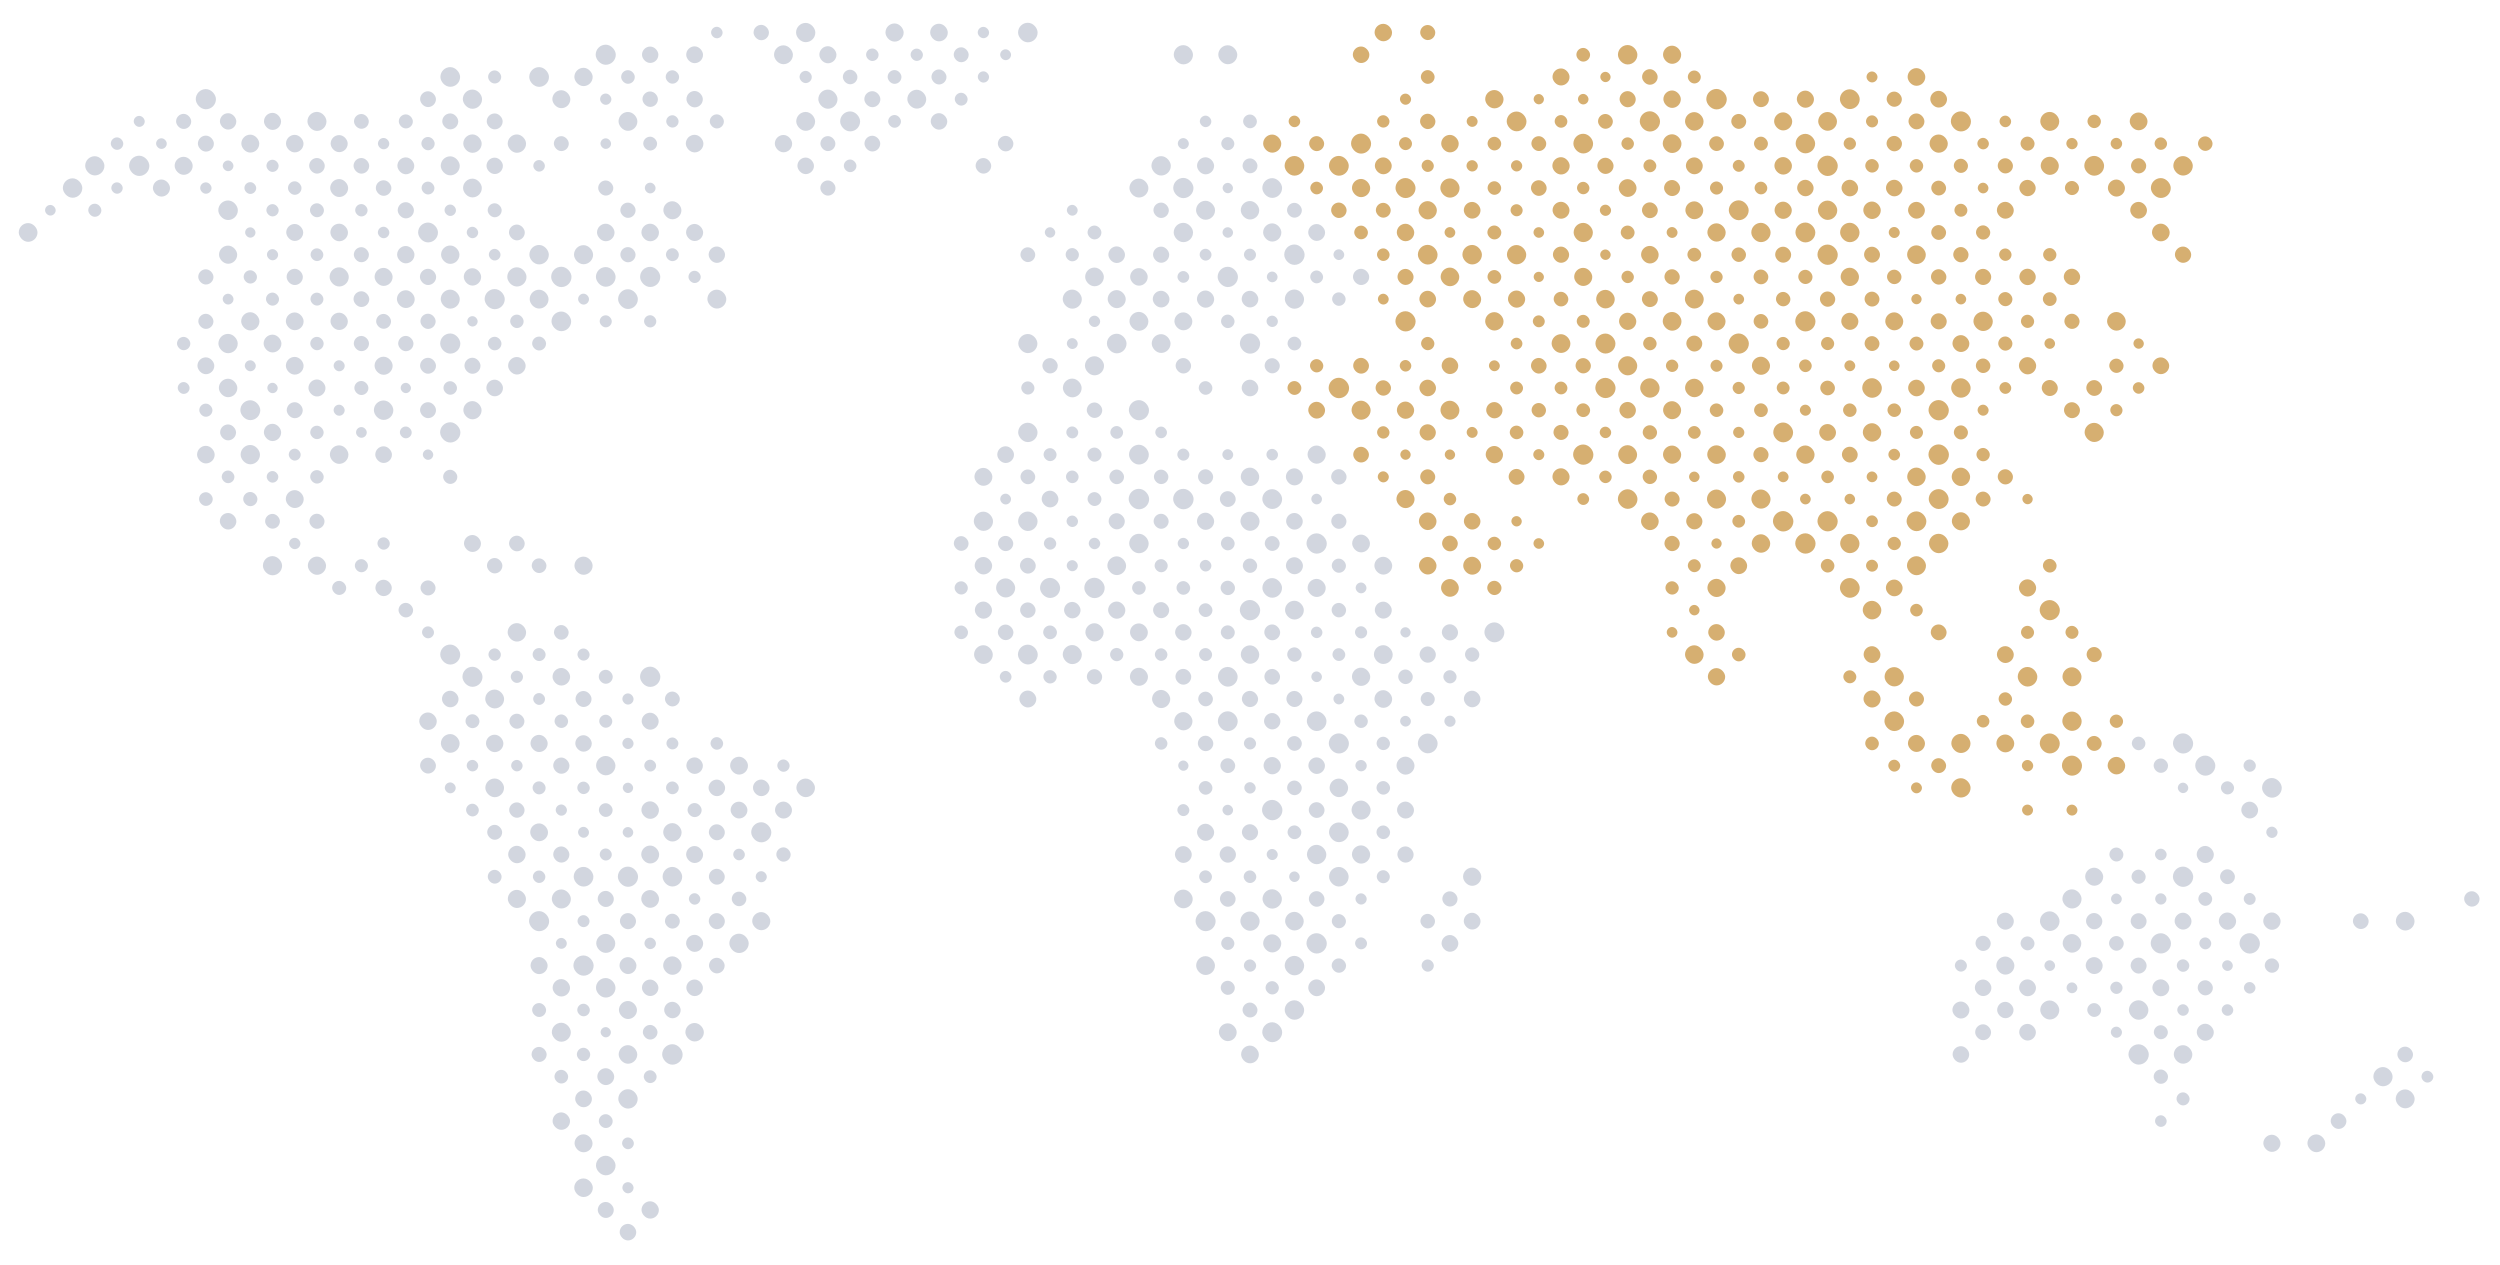 <?xml version="1.0" encoding="UTF-8"?><svg id="a" xmlns="http://www.w3.org/2000/svg" viewBox="0 0 850 430"><defs><style>.b{fill:#d6af71;}.c{fill:#1e3460;}.d{opacity:.2;}</style></defs><g class="d"><rect class="c" x="784.53" y="385.7" width="6.05" height="6.05" rx="3.02" ry="3.02"/><rect class="c" x="769.53" y="385.81" width="5.83" height="5.83" rx="2.92" ry="2.92"/><rect class="c" x="792.44" y="378.5" width="5.34" height="5.34" rx="2.67" ry="2.67"/><rect class="c" x="732.71" y="379.19" width="3.96" height="3.96" rx="1.98" ry="1.98"/><rect class="c" x="814.55" y="370.4" width="6.43" height="6.43" rx="3.22" ry="3.22"/><rect class="c" x="800.77" y="371.73" width="3.78" height="3.78" rx="1.89" ry="1.89"/><rect class="c" x="740.02" y="371.4" width="4.44" height="4.44" rx="2.22" ry="2.22"/><rect class="c" x="823.31" y="364.06" width="4.02" height="4.02" rx="2.01" ry="2.01"/><rect class="c" x="806.95" y="362.8" width="6.53" height="6.53" rx="3.26" ry="3.26"/><rect class="c" x="732.25" y="363.63" width="4.87" height="4.87" rx="2.43" ry="2.43"/><rect class="c" x="815.11" y="355.86" width="5.31" height="5.31" rx="2.65" ry="2.65"/><rect class="c" x="739.09" y="355.36" width="6.3" height="6.3" rx="3.15" ry="3.15"/><rect class="c" x="723.68" y="355.06" width="6.91" height="6.91" rx="3.45" ry="3.45"/><rect class="c" x="663.89" y="355.7" width="5.63" height="5.63" rx="2.81" ry="2.81"/><rect class="c" x="746.9" y="348.07" width="5.79" height="5.79" rx="2.89" ry="2.89"/><rect class="c" x="732.3" y="348.57" width="4.77" height="4.77" rx="2.39" ry="2.39"/><rect class="c" x="717.68" y="349.06" width="3.79" height="3.79" rx="1.9" ry="1.9"/><rect class="c" x="686.53" y="348.12" width="5.67" height="5.67" rx="2.83" ry="2.83"/><rect class="c" x="671.56" y="348.26" width="5.4" height="5.4" rx="2.7" ry="2.7"/><rect class="c" x="755.38" y="341.44" width="3.93" height="3.93" rx="1.97" ry="1.97"/><rect class="c" x="740.27" y="341.44" width="3.93" height="3.93" rx="1.97" ry="1.97"/><rect class="c" x="723.82" y="340.09" width="6.63" height="6.63" rx="3.31" ry="3.31"/><rect class="c" x="709.67" y="341.05" width="4.71" height="4.71" rx="2.35" ry="2.35"/><rect class="c" x="693.68" y="340.16" width="6.48" height="6.48" rx="3.24" ry="3.24"/><rect class="c" x="679.03" y="340.62" width="5.57" height="5.57" rx="2.79" ry="2.79"/><rect class="c" x="663.82" y="340.52" width="5.78" height="5.78" rx="2.89" ry="2.89"/><rect class="c" x="762.93" y="333.89" width="3.93" height="3.93" rx="1.96" ry="1.96"/><rect class="c" x="747.22" y="333.28" width="5.15" height="5.15" rx="2.57" ry="2.57"/><rect class="c" x="731.81" y="332.98" width="5.75" height="5.75" rx="2.87" ry="2.87"/><rect class="c" x="717.49" y="333.76" width="4.18" height="4.18" rx="2.09" ry="2.09"/><rect class="c" x="702.64" y="334.02" width="3.67" height="3.67" rx="1.83" ry="1.83"/><rect class="c" x="686.5" y="332.99" width="5.73" height="5.73" rx="2.86" ry="2.86"/><rect class="c" x="671.45" y="333.04" width="5.62" height="5.62" rx="2.81" ry="2.81"/><rect class="c" x="770.01" y="325.85" width="4.89" height="4.89" rx="2.44" ry="2.44"/><rect class="c" x="755.52" y="326.48" width="3.64" height="3.64" rx="1.82" ry="1.82"/><rect class="c" x="740.11" y="326.17" width="4.25" height="4.25" rx="2.12" ry="2.12"/><rect class="c" x="724.41" y="325.58" width="5.44" height="5.44" rx="2.72" ry="2.72"/><rect class="c" x="709.14" y="325.41" width="5.77" height="5.77" rx="2.89" ry="2.89"/><rect class="c" x="695.1" y="326.49" width="3.63" height="3.63" rx="1.81" ry="1.81"/><rect class="c" x="678.74" y="325.22" width="6.15" height="6.15" rx="3.07" ry="3.07"/><rect class="c" x="664.65" y="326.25" width="4.1" height="4.1" rx="2.05" ry="2.05"/><rect class="c" x="761.43" y="317.28" width="6.94" height="6.94" rx="3.47" ry="3.47"/><rect class="c" x="747.76" y="318.72" width="4.06" height="4.06" rx="2.03" ry="2.03"/><rect class="c" x="731.24" y="317.3" width="6.89" height="6.89" rx="3.45" ry="3.45"/><rect class="c" x="717.08" y="318.25" width="4.99" height="4.99" rx="2.49" ry="2.49"/><rect class="c" x="701.31" y="317.58" width="6.33" height="6.33" rx="3.16" ry="3.16"/><rect class="c" x="686.99" y="318.38" width="4.74" height="4.74" rx="2.37" ry="2.37"/><rect class="c" x="671.67" y="318.16" width="5.17" height="5.17" rx="2.58" ry="2.58"/><rect class="c" x="814.59" y="310.02" width="6.35" height="6.35" rx="3.17" ry="3.17"/><rect class="c" x="799.99" y="310.52" width="5.35" height="5.35" rx="2.68" ry="2.68"/><rect class="c" x="769.5" y="310.24" width="5.9" height="5.9" rx="2.95" ry="2.95"/><rect class="c" x="754.4" y="310.25" width="5.88" height="5.88" rx="2.94" ry="2.94"/><rect class="c" x="739.37" y="310.32" width="5.74" height="5.74" rx="2.87" ry="2.87"/><rect class="c" x="724.43" y="310.49" width="5.41" height="5.41" rx="2.7" ry="2.7"/><rect class="c" x="709.25" y="310.42" width="5.54" height="5.54" rx="2.77" ry="2.77"/><rect class="c" x="693.58" y="309.86" width="6.67" height="6.67" rx="3.34" ry="3.34"/><rect class="c" x="678.91" y="310.3" width="5.79" height="5.79" rx="2.9" ry="2.9"/><rect class="c" x="837.81" y="303.02" width="5.24" height="5.24" rx="2.62" ry="2.62"/><rect class="c" x="762.87" y="303.61" width="4.06" height="4.06" rx="2.03" ry="2.03"/><rect class="c" x="747.44" y="303.29" width="4.7" height="4.7" rx="2.35" ry="2.35"/><rect class="c" x="732.76" y="303.72" width="3.84" height="3.84" rx="1.92" ry="1.92"/><rect class="c" x="717.75" y="303.81" width="3.66" height="3.66" rx="1.83" ry="1.83"/><rect class="c" x="701.22" y="302.38" width="6.51" height="6.51" rx="3.25" ry="3.25"/><rect class="c" x="754.82" y="295.56" width="5.05" height="5.05" rx="2.53" ry="2.53"/><rect class="c" x="738.79" y="294.64" width="6.9" height="6.9" rx="3.45" ry="3.45"/><rect class="c" x="724.72" y="295.68" width="4.81" height="4.81" rx="2.41" ry="2.41"/><rect class="c" x="708.96" y="295.02" width="6.13" height="6.13" rx="3.07" ry="3.07"/><rect class="c" x="746.88" y="287.62" width="5.82" height="5.82" rx="2.91" ry="2.91"/><rect class="c" x="732.7" y="288.55" width="3.96" height="3.96" rx="1.98" ry="1.98"/><rect class="c" x="717.2" y="288.16" width="4.75" height="4.75" rx="2.37" ry="2.37"/><rect class="c" x="770.53" y="281.06" width="3.84" height="3.84" rx="1.92" ry="1.92"/><rect class="c" x="762.04" y="272.57" width="5.71" height="5.71" rx="2.85" ry="2.85"/><rect class="c" x="769.1" y="264.52" width="6.7" height="6.7" rx="3.35" ry="3.35"/><rect class="c" x="755.11" y="265.64" width="4.47" height="4.47" rx="2.23" ry="2.23"/><rect class="c" x="740.46" y="266.1" width="3.55" height="3.55" rx="1.77" ry="1.77"/><rect class="c" x="762.8" y="258.22" width="4.19" height="4.19" rx="2.09" ry="2.09"/><rect class="c" x="746.38" y="256.9" width="6.83" height="6.83" rx="3.41" ry="3.41"/><rect class="c" x="732.24" y="257.88" width="4.89" height="4.89" rx="2.44" ry="2.44"/><rect class="c" x="738.81" y="249.34" width="6.86" height="6.86" rx="3.43" ry="3.43"/><rect class="c" x="724.82" y="250.46" width="4.62" height="4.62" rx="2.31" ry="2.31"/></g><g class="d"><rect class="c" x="210.69" y="416.12" width="5.63" height="5.63" rx="2.82" ry="2.82"/><rect class="c" x="218.12" y="408.44" width="5.89" height="5.89" rx="2.94" ry="2.94"/><rect class="c" x="203.24" y="408.67" width="5.44" height="5.44" rx="2.72" ry="2.72"/><rect class="c" x="211.61" y="401.93" width="3.8" height="3.8" rx="1.9" ry="1.9"/><rect class="c" x="195.24" y="400.67" width="6.32" height="6.32" rx="3.16" ry="3.16"/><rect class="c" x="202.63" y="392.95" width="6.66" height="6.66" rx="3.33" ry="3.33"/><rect class="c" x="211.51" y="386.73" width="4" height="4" rx="2" ry="2"/><rect class="c" x="195.35" y="385.67" width="6.11" height="6.11" rx="3.05" ry="3.05"/><rect class="c" x="203.6" y="378.82" width="4.71" height="4.71" rx="2.35" ry="2.35"/><rect class="c" x="187.88" y="378.21" width="5.93" height="5.93" rx="2.97" ry="2.97"/><rect class="c" x="210.22" y="370.33" width="6.59" height="6.59" rx="3.29" ry="3.29"/><rect class="c" x="195.56" y="370.77" width="5.69" height="5.69" rx="2.84" ry="2.84"/><rect class="c" x="218.88" y="363.88" width="4.37" height="4.37" rx="2.19" ry="2.19"/><rect class="c" x="203.09" y="363.19" width="5.74" height="5.74" rx="2.87" ry="2.87"/><rect class="c" x="188.52" y="363.74" width="4.65" height="4.65" rx="2.32" ry="2.32"/><rect class="c" x="225.14" y="355.03" width="6.96" height="6.96" rx="3.48" ry="3.48"/><rect class="c" x="210.35" y="355.35" width="6.32" height="6.32" rx="3.16" ry="3.16"/><rect class="c" x="196.13" y="356.24" width="4.54" height="4.54" rx="2.27" ry="2.27"/><rect class="c" x="180.74" y="355.95" width="5.12" height="5.12" rx="2.56" ry="2.56"/><rect class="c" x="233.03" y="347.82" width="6.28" height="6.28" rx="3.14" ry="3.14"/><rect class="c" x="218.57" y="348.47" width="4.98" height="4.98" rx="2.49" ry="2.49"/><rect class="c" x="204.21" y="349.21" width="3.49" height="3.49" rx="1.75" ry="1.75"/><rect class="c" x="187.62" y="347.73" width="6.46" height="6.46" rx="3.23" ry="3.23"/><rect class="c" x="225.82" y="340.61" width="5.6" height="5.6" rx="2.8" ry="2.8"/><rect class="c" x="210.44" y="340.34" width="6.13" height="6.13" rx="3.06" ry="3.06"/><rect class="c" x="196.27" y="341.27" width="4.27" height="4.27" rx="2.13" ry="2.13"/><rect class="c" x="180.93" y="341.04" width="4.74" height="4.74" rx="2.37" ry="2.37"/><rect class="c" x="233.35" y="333.03" width="5.64" height="5.64" rx="2.82" ry="2.82"/><rect class="c" x="218.26" y="333.05" width="5.6" height="5.6" rx="2.8" ry="2.8"/><rect class="c" x="202.63" y="332.53" width="6.64" height="6.64" rx="3.32" ry="3.32"/><rect class="c" x="187.89" y="332.89" width="5.92" height="5.92" rx="2.96" ry="2.96"/><rect class="c" x="241.06" y="325.64" width="5.32" height="5.32" rx="2.66" ry="2.66"/><rect class="c" x="225.47" y="325.16" width="6.28" height="6.28" rx="3.14" ry="3.14"/><rect class="c" x="210.63" y="325.42" width="5.76" height="5.76" rx="2.88" ry="2.88"/><rect class="c" x="194.96" y="324.86" width="6.88" height="6.88" rx="3.44" ry="3.44"/><rect class="c" x="180.39" y="325.4" width="5.8" height="5.8" rx="2.9" ry="2.9"/><rect class="c" x="247.98" y="317.45" width="6.58" height="6.58" rx="3.29" ry="3.29"/><rect class="c" x="233.27" y="317.84" width="5.8" height="5.8" rx="2.9" ry="2.9"/><rect class="c" x="219.11" y="318.79" width="3.91" height="3.91" rx="1.96" ry="1.96"/><rect class="c" x="202.72" y="317.51" width="6.47" height="6.47" rx="3.23" ry="3.23"/><rect class="c" x="189" y="318.89" width="3.71" height="3.71" rx="1.85" ry="1.85"/><rect class="c" x="255.75" y="310.11" width="6.16" height="6.16" rx="3.08" ry="3.08"/><rect class="c" x="240.98" y="310.46" width="5.47" height="5.47" rx="2.74" ry="2.74"/><rect class="c" x="226.08" y="310.66" width="5.06" height="5.06" rx="2.53" ry="2.53"/><rect class="c" x="210.77" y="310.45" width="5.48" height="5.48" rx="2.74" ry="2.74"/><rect class="c" x="196.36" y="311.15" width="4.08" height="4.08" rx="2.04" ry="2.04"/><rect class="c" x="179.88" y="309.78" width="6.83" height="6.83" rx="3.42" ry="3.42"/><rect class="c" x="248.8" y="303.16" width="4.95" height="4.95" rx="2.47" ry="2.47"/><rect class="c" x="234.22" y="303.69" width="3.9" height="3.9" rx="1.95" ry="1.95"/><rect class="c" x="218.03" y="302.61" width="6.05" height="6.05" rx="3.03" ry="3.03"/><rect class="c" x="203.22" y="302.9" width="5.48" height="5.48" rx="2.74" ry="2.74"/><rect class="c" x="187.62" y="302.41" width="6.47" height="6.47" rx="3.23" ry="3.23"/><rect class="c" x="172.66" y="302.55" width="6.17" height="6.17" rx="3.08" ry="3.08"/><rect class="c" x="256.94" y="296.2" width="3.77" height="3.77" rx="1.88" ry="1.88"/><rect class="c" x="241.02" y="295.39" width="5.4" height="5.4" rx="2.7" ry="2.7"/><rect class="c" x="225.28" y="294.75" width="6.66" height="6.66" rx="3.33" ry="3.33"/><rect class="c" x="210.07" y="294.65" width="6.87" height="6.87" rx="3.44" ry="3.44"/><rect class="c" x="195.06" y="294.74" width="6.69" height="6.69" rx="3.35" ry="3.35"/><rect class="c" x="181.18" y="295.97" width="4.24" height="4.24" rx="2.12" ry="2.12"/><rect class="c" x="165.84" y="295.74" width="4.7" height="4.7" rx="2.35" ry="2.35"/><rect class="c" x="263.95" y="288.1" width="4.87" height="4.87" rx="2.43" ry="2.43"/><rect class="c" x="249.3" y="288.56" width="3.95" height="3.95" rx="1.98" ry="1.98"/><rect class="c" x="233.28" y="287.65" width="5.77" height="5.77" rx="2.89" ry="2.89"/><rect class="c" x="218.02" y="287.49" width="6.09" height="6.09" rx="3.05" ry="3.05"/><rect class="c" x="203.91" y="288.48" width="4.1" height="4.1" rx="2.05" ry="2.05"/><rect class="c" x="188.1" y="287.79" width="5.49" height="5.49" rx="2.75" ry="2.75"/><rect class="c" x="172.78" y="287.57" width="5.93" height="5.93" rx="2.97" ry="2.97"/><rect class="c" x="255.41" y="279.56" width="6.84" height="6.84" rx="3.42" ry="3.42"/><rect class="c" x="241.01" y="280.26" width="5.43" height="5.43" rx="2.71" ry="2.71"/><rect class="c" x="225.49" y="279.86" width="6.25" height="6.25" rx="3.12" ry="3.12"/><rect class="c" x="211.71" y="281.19" width="3.59" height="3.59" rx="1.79" ry="1.79"/><rect class="c" x="196.54" y="281.12" width="3.72" height="3.72" rx="1.86" ry="1.86"/><rect class="c" x="180.27" y="279.96" width="6.05" height="6.05" rx="3.02" ry="3.02"/><rect class="c" x="165.65" y="280.44" width="5.08" height="5.08" rx="2.54" ry="2.54"/><rect class="c" x="263.5" y="272.54" width="5.77" height="5.77" rx="2.89" ry="2.89"/><rect class="c" x="248.41" y="272.57" width="5.72" height="5.72" rx="2.86" ry="2.86"/><rect class="c" x="233.77" y="273.03" width="4.79" height="4.79" rx="2.4" ry="2.4"/><rect class="c" x="218.08" y="272.45" width="5.96" height="5.96" rx="2.98" ry="2.98"/><rect class="c" x="203.62" y="273.09" width="4.67" height="4.67" rx="2.33" ry="2.33"/><rect class="c" x="188.94" y="273.52" width="3.82" height="3.82" rx="1.91" ry="1.91"/><rect class="c" x="173.12" y="272.81" width="5.23" height="5.23" rx="2.62" ry="2.62"/><rect class="c" x="158.47" y="273.26" width="4.33" height="4.33" rx="2.17" ry="2.17"/><rect class="c" x="270.77" y="264.71" width="6.32" height="6.32" rx="3.16" ry="3.16"/><rect class="c" x="256.01" y="265.05" width="5.64" height="5.64" rx="2.82" ry="2.82"/><rect class="c" x="240.91" y="265.06" width="5.63" height="5.63" rx="2.81" ry="2.81"/><rect class="c" x="226.45" y="265.7" width="4.34" height="4.34" rx="2.17" ry="2.17"/><rect class="c" x="211.75" y="266.12" width="3.51" height="3.51" rx="1.75" ry="1.75"/><rect class="c" x="196.28" y="265.75" width="4.24" height="4.24" rx="2.12" ry="2.12"/><rect class="c" x="181.08" y="265.66" width="4.43" height="4.43" rx="2.21" ry="2.21"/><rect class="c" x="165.01" y="264.69" width="6.36" height="6.36" rx="3.18" ry="3.18"/><rect class="c" x="151.23" y="266.02" width="3.71" height="3.71" rx="1.86" ry="1.86"/><rect class="c" x="264.28" y="258.22" width="4.19" height="4.19" rx="2.1" ry="2.1"/><rect class="c" x="248.24" y="257.29" width="6.07" height="6.07" rx="3.03" ry="3.03"/><rect class="c" x="233.36" y="257.51" width="5.62" height="5.62" rx="2.81" ry="2.81"/><rect class="c" x="219.05" y="258.3" width="4.03" height="4.03" rx="2.02" ry="2.02"/><rect class="c" x="202.67" y="257.03" width="6.58" height="6.58" rx="3.29" ry="3.29"/><rect class="c" x="188.09" y="257.56" width="5.52" height="5.52" rx="2.76" ry="2.76"/><rect class="c" x="173.79" y="258.37" width="3.9" height="3.9" rx="1.95" ry="1.95"/><rect class="c" x="158.68" y="258.36" width="3.92" height="3.92" rx="1.96" ry="1.96"/><rect class="c" x="142.83" y="257.62" width="5.39" height="5.39" rx="2.7" ry="2.7"/><rect class="c" x="241.58" y="250.62" width="4.29" height="4.29" rx="2.15" ry="2.15"/><rect class="c" x="226.59" y="250.74" width="4.06" height="4.06" rx="2.03" ry="2.03"/><rect class="c" x="211.6" y="250.86" width="3.81" height="3.81" rx="1.91" ry="1.91"/><rect class="c" x="195.6" y="249.97" width="5.6" height="5.6" rx="2.8" ry="2.8"/><rect class="c" x="180.37" y="249.85" width="5.84" height="5.84" rx="2.92" ry="2.92"/><rect class="c" x="165.23" y="249.8" width="5.92" height="5.92" rx="2.96" ry="2.96"/><rect class="c" x="149.9" y="249.58" width="6.37" height="6.37" rx="3.19" ry="3.19"/><rect class="c" x="218.17" y="242.32" width="5.78" height="5.78" rx="2.89" ry="2.89"/><rect class="c" x="203.74" y="243" width="4.43" height="4.43" rx="2.22" ry="2.22"/><rect class="c" x="188.55" y="242.91" width="4.6" height="4.6" rx="2.3" ry="2.3"/><rect class="c" x="173.19" y="242.66" width="5.11" height="5.11" rx="2.56" ry="2.56"/><rect class="c" x="158.27" y="242.84" width="4.74" height="4.74" rx="2.37" ry="2.37"/><rect class="c" x="142.55" y="242.24" width="5.95" height="5.95" rx="2.98" ry="2.98"/><rect class="c" x="226.08" y="235.13" width="5.06" height="5.06" rx="2.53" ry="2.53"/><rect class="c" x="211.61" y="235.76" width="3.8" height="3.8" rx="1.9" ry="1.9"/><rect class="c" x="195.68" y="234.94" width="5.44" height="5.44" rx="2.72" ry="2.72"/><rect class="c" x="181.28" y="235.64" width="4.03" height="4.03" rx="2.01" ry="2.01"/><rect class="c" x="164.98" y="234.45" width="6.42" height="6.42" rx="3.21" ry="3.21"/><rect class="c" x="150.27" y="234.85" width="5.63" height="5.63" rx="2.81" ry="2.81"/><rect class="c" x="217.62" y="226.66" width="6.89" height="6.89" rx="3.45" ry="3.45"/><rect class="c" x="203.58" y="227.73" width="4.75" height="4.75" rx="2.37" ry="2.37"/><rect class="c" x="187.86" y="227.11" width="5.98" height="5.98" rx="2.99" ry="2.99"/><rect class="c" x="173.66" y="228.03" width="4.16" height="4.16" rx="2.08" ry="2.08"/><rect class="c" x="157.23" y="226.7" width="6.82" height="6.82" rx="3.41" ry="3.41"/><rect class="c" x="196.34" y="220.49" width="4.12" height="4.12" rx="2.06" ry="2.06"/><rect class="c" x="181.09" y="220.34" width="4.42" height="4.42" rx="2.21" ry="2.21"/><rect class="c" x="166.08" y="220.45" width="4.21" height="4.21" rx="2.1" ry="2.1"/><rect class="c" x="149.68" y="219.15" width="6.8" height="6.8" rx="3.4" ry="3.4"/><rect class="c" x="188.35" y="212.51" width="4.99" height="4.99" rx="2.49" ry="2.49"/><rect class="c" x="172.6" y="211.86" width="6.28" height="6.28" rx="3.14" ry="3.14"/><rect class="c" x="143.49" y="212.96" width="4.07" height="4.07" rx="2.04" ry="2.04"/><rect class="c" x="135.5" y="204.97" width="4.96" height="4.96" rx="2.48" ry="2.48"/></g><g class="d"><rect class="c" x="421.98" y="355.5" width="6.03" height="6.03" rx="3.02" ry="3.02"/><rect class="c" x="429.17" y="347.57" width="6.77" height="6.77" rx="3.39" ry="3.39"/><rect class="c" x="414.42" y="347.93" width="6.05" height="6.05" rx="3.02" ry="3.02"/><rect class="c" x="436.8" y="340.1" width="6.61" height="6.61" rx="3.3" ry="3.3"/><rect class="c" x="422.46" y="340.87" width="5.08" height="5.08" rx="2.54" ry="2.54"/><rect class="c" x="444.8" y="332.99" width="5.72" height="5.72" rx="2.86" ry="2.86"/><rect class="c" x="430.29" y="333.59" width="4.53" height="4.53" rx="2.27" ry="2.27"/><rect class="c" x="415.05" y="333.46" width="4.79" height="4.79" rx="2.4" ry="2.4"/><rect class="c" x="483.35" y="326.22" width="4.15" height="4.15" rx="2.07" ry="2.07"/><rect class="c" x="452.77" y="325.85" width="4.89" height="4.89" rx="2.45" ry="2.45"/><rect class="c" x="436.8" y="325" width="6.61" height="6.61" rx="3.3" ry="3.3"/><rect class="c" x="422.92" y="326.21" width="4.17" height="4.17" rx="2.08" ry="2.08"/><rect class="c" x="406.69" y="325.1" width="6.4" height="6.4" rx="3.2" ry="3.2"/><rect class="c" x="490.13" y="317.9" width="5.7" height="5.7" rx="2.85" ry="2.85"/><rect class="c" x="460.73" y="318.71" width="4.06" height="4.06" rx="2.03" ry="2.03"/><rect class="c" x="444.2" y="317.29" width="6.91" height="6.91" rx="3.45" ry="3.45"/><rect class="c" x="429.47" y="317.67" width="6.16" height="6.16" rx="3.08" ry="3.08"/><rect class="c" x="415.21" y="318.51" width="4.47" height="4.47" rx="2.23" ry="2.23"/><rect class="c" x="497.68" y="310.34" width="5.7" height="5.7" rx="2.85" ry="2.85"/><rect class="c" x="482.94" y="310.71" width="4.96" height="4.96" rx="2.48" ry="2.48"/><rect class="c" x="452.81" y="310.79" width="4.81" height="4.81" rx="2.4" ry="2.4"/><rect class="c" x="436.94" y="310.03" width="6.33" height="6.33" rx="3.17" ry="3.17"/><rect class="c" x="421.72" y="309.91" width="6.56" height="6.56" rx="3.28" ry="3.28"/><rect class="c" x="406.49" y="309.78" width="6.82" height="6.82" rx="3.41" ry="3.41"/><rect class="c" x="490.39" y="303.05" width="5.17" height="5.17" rx="2.58" ry="2.58"/><rect class="c" x="460.86" y="303.73" width="3.82" height="3.82" rx="1.91" ry="1.91"/><rect class="c" x="445.01" y="302.99" width="5.31" height="5.31" rx="2.65" ry="2.65"/><rect class="c" x="429.26" y="302.35" width="6.58" height="6.58" rx="3.29" ry="3.29"/><rect class="c" x="414.78" y="302.97" width="5.33" height="5.33" rx="2.67" ry="2.67"/><rect class="c" x="399.16" y="302.46" width="6.36" height="6.36" rx="3.18" ry="3.18"/><rect class="c" x="497.44" y="294.99" width="6.19" height="6.19" rx="3.1" ry="3.1"/><rect class="c" x="468.1" y="295.86" width="4.44" height="4.44" rx="2.22" ry="2.22"/><rect class="c" x="451.88" y="294.76" width="6.66" height="6.66" rx="3.33" ry="3.33"/><rect class="c" x="438.31" y="296.29" width="3.59" height="3.59" rx="1.79" ry="1.79"/><rect class="c" x="422.85" y="295.94" width="4.29" height="4.29" rx="2.15" ry="2.15"/><rect class="c" x="407.71" y="295.91" width="4.36" height="4.36" rx="2.18" ry="2.18"/><rect class="c" x="475.11" y="287.77" width="5.52" height="5.52" rx="2.76" ry="2.76"/><rect class="c" x="459.66" y="287.43" width="6.2" height="6.2" rx="3.1" ry="3.1"/><rect class="c" x="444.36" y="287.24" width="6.59" height="6.59" rx="3.3" ry="3.3"/><rect class="c" x="430.67" y="288.65" width="3.77" height="3.77" rx="1.89" ry="1.89"/><rect class="c" x="414.67" y="287.75" width="5.56" height="5.56" rx="2.78" ry="2.78"/><rect class="c" x="399.48" y="287.67" width="5.72" height="5.72" rx="2.86" ry="2.86"/><rect class="c" x="468" y="280.66" width="4.63" height="4.63" rx="2.32" ry="2.32"/><rect class="c" x="451.87" y="279.64" width="6.69" height="6.69" rx="3.34" ry="3.34"/><rect class="c" x="437.77" y="280.64" width="4.68" height="4.68" rx="2.34" ry="2.34"/><rect class="c" x="422.25" y="280.23" width="5.5" height="5.5" rx="2.75" ry="2.75"/><rect class="c" x="406.99" y="280.07" width="5.82" height="5.82" rx="2.91" ry="2.91"/><rect class="c" x="474.99" y="272.54" width="5.77" height="5.77" rx="2.89" ry="2.89"/><rect class="c" x="459.53" y="272.19" width="6.48" height="6.48" rx="3.24" ry="3.24"/><rect class="c" x="444.98" y="272.74" width="5.36" height="5.36" rx="2.68" ry="2.68"/><rect class="c" x="429.09" y="271.96" width="6.93" height="6.93" rx="3.46" ry="3.46"/><rect class="c" x="415.64" y="273.62" width="3.61" height="3.61" rx="1.8" ry="1.8"/><rect class="c" x="400.3" y="273.39" width="4.08" height="4.08" rx="2.04" ry="2.04"/><rect class="c" x="468.01" y="265.56" width="4.62" height="4.62" rx="2.31" ry="2.31"/><rect class="c" x="452.06" y="264.72" width="6.3" height="6.3" rx="3.15" ry="3.15"/><rect class="c" x="437.62" y="265.38" width="4.98" height="4.98" rx="2.49" ry="2.49"/><rect class="c" x="423.06" y="265.93" width="3.88" height="3.88" rx="1.94" ry="1.94"/><rect class="c" x="407.57" y="265.55" width="4.65" height="4.65" rx="2.32" ry="2.32"/><rect class="c" x="474.81" y="257.26" width="6.12" height="6.12" rx="3.06" ry="3.06"/><rect class="c" x="460.83" y="258.39" width="3.87" height="3.87" rx="1.93" ry="1.93"/><rect class="c" x="444.85" y="257.51" width="5.63" height="5.63" rx="2.81" ry="2.81"/><rect class="c" x="429.61" y="257.38" width="5.89" height="5.89" rx="2.94" ry="2.94"/><rect class="c" x="414.93" y="257.8" width="5.04" height="5.04" rx="2.52" ry="2.52"/><rect class="c" x="400.59" y="258.57" width="3.5" height="3.5" rx="1.75" ry="1.75"/><rect class="c" x="482.07" y="249.41" width="6.72" height="6.72" rx="3.36" ry="3.36"/><rect class="c" x="468.04" y="250.49" width="4.55" height="4.55" rx="2.28" ry="2.28"/><rect class="c" x="451.79" y="249.35" width="6.84" height="6.84" rx="3.42" ry="3.42"/><rect class="c" x="437.6" y="250.26" width="5.02" height="5.02" rx="2.51" ry="2.51"/><rect class="c" x="422.93" y="250.7" width="4.13" height="4.13" rx="2.07" ry="2.07"/><rect class="c" x="407.27" y="250.14" width="5.25" height="5.25" rx="2.62" ry="2.62"/><rect class="c" x="392.66" y="250.64" width="4.26" height="4.26" rx="2.13" ry="2.13"/><rect class="c" x="491.08" y="243.31" width="3.81" height="3.81" rx="1.9" ry="1.9"/><rect class="c" x="476.04" y="243.38" width="3.66" height="3.66" rx="1.83" ry="1.83"/><rect class="c" x="460.47" y="242.92" width="4.59" height="4.59" rx="2.3" ry="2.3"/><rect class="c" x="444.32" y="241.87" width="6.68" height="6.68" rx="3.34" ry="3.34"/><rect class="c" x="429.77" y="242.43" width="5.57" height="5.57" rx="2.78" ry="2.78"/><rect class="c" x="414.08" y="241.84" width="6.74" height="6.74" rx="3.37" ry="3.37"/><rect class="c" x="399.23" y="242.11" width="6.21" height="6.21" rx="3.11" ry="3.11"/><rect class="c" x="497.71" y="234.84" width="5.64" height="5.64" rx="2.82" ry="2.82"/><rect class="c" x="483.03" y="235.27" width="4.79" height="4.79" rx="2.39" ry="2.39"/><rect class="c" x="467.31" y="234.65" width="6.02" height="6.02" rx="3.01" ry="3.01"/><rect class="c" x="453.37" y="235.82" width="3.68" height="3.68" rx="1.84" ry="1.84"/><rect class="c" x="437.37" y="234.92" width="5.47" height="5.47" rx="2.74" ry="2.74"/><rect class="c" x="422.24" y="234.9" width="5.51" height="5.51" rx="2.76" ry="2.76"/><rect class="c" x="407.4" y="235.16" width="4.99" height="4.99" rx="2.5" ry="2.5"/><rect class="c" x="391.7" y="234.57" width="6.18" height="6.18" rx="3.09" ry="3.09"/><rect class="c" x="346.59" y="234.79" width="5.75" height="5.75" rx="2.87" ry="2.87"/><rect class="c" x="490.74" y="227.86" width="4.49" height="4.49" rx="2.24" ry="2.24"/><rect class="c" x="475.39" y="227.63" width="4.96" height="4.96" rx="2.48" ry="2.48"/><rect class="c" x="459.66" y="227" width="6.21" height="6.21" rx="3.1" ry="3.1"/><rect class="c" x="445.85" y="228.3" width="3.61" height="3.61" rx="1.81" ry="1.81"/><rect class="c" x="429.89" y="227.44" width="5.33" height="5.33" rx="2.66" ry="2.66"/><rect class="c" x="414.1" y="226.76" width="6.7" height="6.7" rx="3.35" ry="3.35"/><rect class="c" x="399.65" y="227.42" width="5.37" height="5.37" rx="2.69" ry="2.69"/><rect class="c" x="384.17" y="227.04" width="6.14" height="6.14" rx="3.07" ry="3.07"/><rect class="c" x="369.53" y="227.51" width="5.2" height="5.2" rx="2.6" ry="2.6"/><rect class="c" x="354.74" y="227.83" width="4.55" height="4.55" rx="2.28" ry="2.28"/><rect class="c" x="339.92" y="228.11" width="3.99" height="3.99" rx="2" ry="2"/><rect class="c" x="498.1" y="220.12" width="4.87" height="4.87" rx="2.44" ry="2.44"/><rect class="c" x="482.66" y="219.79" width="5.53" height="5.53" rx="2.76" ry="2.76"/><rect class="c" x="467.13" y="219.36" width="6.39" height="6.39" rx="3.19" ry="3.19"/><rect class="c" x="453.04" y="220.38" width="4.35" height="4.35" rx="2.18" ry="2.18"/><rect class="c" x="437.65" y="220.1" width="4.91" height="4.91" rx="2.46" ry="2.46"/><rect class="c" x="421.87" y="219.42" width="6.27" height="6.27" rx="3.13" ry="3.13"/><rect class="c" x="407.68" y="220.34" width="4.43" height="4.43" rx="2.21" ry="2.21"/><rect class="c" x="392.65" y="220.42" width="4.27" height="4.27" rx="2.14" ry="2.14"/><rect class="c" x="377.43" y="220.3" width="4.51" height="4.51" rx="2.25" ry="2.25"/><rect class="c" x="361.33" y="219.31" width="6.49" height="6.49" rx="3.25" ry="3.25"/><rect class="c" x="346.1" y="219.18" width="6.74" height="6.74" rx="3.37" ry="3.37"/><rect class="c" x="331.18" y="219.37" width="6.37" height="6.37" rx="3.18" ry="3.18"/><rect class="c" x="504.7" y="211.61" width="6.78" height="6.78" rx="3.39" ry="3.39"/><rect class="c" x="490.23" y="212.25" width="5.5" height="5.5" rx="2.75" ry="2.75"/><rect class="c" x="476.12" y="213.25" width="3.5" height="3.5" rx="1.75" ry="1.75"/><rect class="c" x="460.69" y="212.92" width="4.15" height="4.15" rx="2.08" ry="2.08"/><rect class="c" x="445.71" y="213.05" width="3.91" height="3.91" rx="1.95" ry="1.95"/><rect class="c" x="429.86" y="212.31" width="5.39" height="5.39" rx="2.69" ry="2.69"/><rect class="c" x="415.07" y="212.62" width="4.76" height="4.76" rx="2.38" ry="2.38"/><rect class="c" x="399.54" y="212.2" width="5.6" height="5.6" rx="2.8" ry="2.8"/><rect class="c" x="384.2" y="211.96" width="6.07" height="6.07" rx="3.04" ry="3.04"/><rect class="c" x="369.03" y="211.9" width="6.2" height="6.2" rx="3.1" ry="3.1"/><rect class="c" x="354.68" y="212.66" width="4.68" height="4.68" rx="2.34" ry="2.34"/><rect class="c" x="339.27" y="212.35" width="5.29" height="5.29" rx="2.65" ry="2.65"/><rect class="c" x="324.49" y="212.68" width="4.63" height="4.63" rx="2.32" ry="2.32"/><rect class="c" x="467.43" y="204.56" width="5.77" height="5.77" rx="2.89" ry="2.89"/><rect class="c" x="452.75" y="204.99" width="4.92" height="4.92" rx="2.46" ry="2.46"/><rect class="c" x="436.91" y="204.25" width="6.39" height="6.39" rx="3.19" ry="3.19"/><rect class="c" x="421.54" y="203.99" width="6.92" height="6.92" rx="3.46" ry="3.46"/><rect class="c" x="407.55" y="205.11" width="4.68" height="4.68" rx="2.34" ry="2.34"/><rect class="c" x="392.05" y="204.71" width="5.47" height="5.47" rx="2.73" ry="2.73"/><rect class="c" x="376.76" y="204.52" width="5.85" height="5.85" rx="2.92" ry="2.92"/><rect class="c" x="361.78" y="204.65" width="5.6" height="5.6" rx="2.8" ry="2.8"/><rect class="c" x="346.84" y="204.82" width="5.26" height="5.26" rx="2.63" ry="2.63"/><rect class="c" x="331.45" y="204.53" width="5.83" height="5.83" rx="2.91" ry="2.91"/><rect class="c" x="460.92" y="198.05" width="3.68" height="3.68" rx="1.84" ry="1.84"/><rect class="c" x="444.59" y="196.82" width="6.15" height="6.15" rx="3.07" ry="3.07"/><rect class="c" x="429.21" y="196.55" width="6.68" height="6.68" rx="3.34" ry="3.34"/><rect class="c" x="415" y="197.44" width="4.9" height="4.9" rx="2.45" ry="2.45"/><rect class="c" x="400.01" y="197.57" width="4.65" height="4.65" rx="2.33" ry="2.33"/><rect class="c" x="384.92" y="197.58" width="4.63" height="4.63" rx="2.32" ry="2.32"/><rect class="c" x="368.66" y="196.43" width="6.93" height="6.93" rx="3.46" ry="3.46"/><rect class="c" x="353.61" y="196.48" width="6.83" height="6.83" rx="3.41" ry="3.41"/><rect class="c" x="338.67" y="196.65" width="6.49" height="6.49" rx="3.24" ry="3.24"/><rect class="c" x="324.56" y="197.64" width="4.5" height="4.5" rx="2.25" ry="2.25"/><rect class="c" x="467.29" y="189.31" width="6.06" height="6.06" rx="3.03" ry="3.03"/><rect class="c" x="452.8" y="189.93" width="4.82" height="4.82" rx="2.41" ry="2.41"/><rect class="c" x="437.21" y="189.45" width="5.79" height="5.79" rx="2.89" ry="2.89"/><rect class="c" x="422.55" y="189.89" width="4.89" height="4.89" rx="2.45" ry="2.45"/><rect class="c" x="407.92" y="190.36" width="3.95" height="3.95" rx="1.98" ry="1.98"/><rect class="c" x="392.56" y="190.11" width="4.46" height="4.46" rx="2.23" ry="2.23"/><rect class="c" x="376.5" y="189.16" width="6.37" height="6.37" rx="3.18" ry="3.18"/><rect class="c" x="362.69" y="190.45" width="3.77" height="3.77" rx="1.89" ry="1.89"/><rect class="c" x="346.78" y="189.65" width="5.38" height="5.38" rx="2.69" ry="2.69"/><rect class="c" x="331.39" y="189.37" width="5.94" height="5.94" rx="2.97" ry="2.97"/><rect class="c" x="459.74" y="181.76" width="6.05" height="6.05" rx="3.03" ry="3.03"/><rect class="c" x="444.21" y="181.34" width="6.9" height="6.9" rx="3.45" ry="3.45"/><rect class="c" x="430.02" y="182.26" width="5.06" height="5.06" rx="2.53" ry="2.53"/><rect class="c" x="415.11" y="182.45" width="4.67" height="4.67" rx="2.33" ry="2.33"/><rect class="c" x="400.41" y="182.86" width="3.86" height="3.86" rx="1.93" ry="1.93"/><rect class="c" x="383.93" y="181.48" width="6.62" height="6.62" rx="3.31" ry="3.31"/><rect class="c" x="370.18" y="182.84" width="3.9" height="3.9" rx="1.95" ry="1.95"/><rect class="c" x="354.92" y="182.69" width="4.2" height="4.2" rx="2.1" ry="2.1"/><rect class="c" x="339.32" y="182.2" width="5.18" height="5.18" rx="2.59" ry="2.59"/><rect class="c" x="324.3" y="182.28" width="5.01" height="5.01" rx="2.5" ry="2.5"/><rect class="c" x="452.63" y="174.65" width="5.16" height="5.16" rx="2.58" ry="2.58"/><rect class="c" x="437.28" y="174.41" width="5.66" height="5.66" rx="2.83" ry="2.83"/><rect class="c" x="421.75" y="173.98" width="6.5" height="6.5" rx="3.25" ry="3.25"/><rect class="c" x="406.97" y="174.31" width="5.84" height="5.84" rx="2.92" ry="2.92"/><rect class="c" x="392.23" y="174.68" width="5.11" height="5.11" rx="2.55" ry="2.55"/><rect class="c" x="376.94" y="174.49" width="5.49" height="5.49" rx="2.74" ry="2.74"/><rect class="c" x="362.63" y="175.29" width="3.89" height="3.89" rx="1.94" ry="1.94"/><rect class="c" x="346.16" y="173.93" width="6.61" height="6.61" rx="3.31" ry="3.31"/><rect class="c" x="331.09" y="173.96" width="6.54" height="6.54" rx="3.27" ry="3.27"/><rect class="c" x="445.85" y="167.87" width="3.62" height="3.62" rx="1.81" ry="1.81"/><rect class="c" x="429.19" y="166.32" width="6.73" height="6.73" rx="3.36" ry="3.36"/><rect class="c" x="414.76" y="166.99" width="5.38" height="5.38" rx="2.69" ry="2.69"/><rect class="c" x="398.87" y="166.21" width="6.95" height="6.95" rx="3.47" ry="3.47"/><rect class="c" x="383.75" y="166.2" width="6.96" height="6.96" rx="3.48" ry="3.48"/><rect class="c" x="369.77" y="167.32" width="4.72" height="4.72" rx="2.36" ry="2.36"/><rect class="c" x="354.17" y="166.83" width="5.69" height="5.69" rx="2.85" ry="2.85"/><rect class="c" x="340.08" y="167.85" width="3.67" height="3.67" rx="1.83" ry="1.83"/><rect class="c" x="452.59" y="159.51" width="5.24" height="5.24" rx="2.62" ry="2.62"/><rect class="c" x="437.2" y="159.23" width="5.8" height="5.8" rx="2.9" ry="2.9"/><rect class="c" x="421.86" y="158.99" width="6.27" height="6.27" rx="3.13" ry="3.13"/><rect class="c" x="407.32" y="159.55" width="5.15" height="5.15" rx="2.58" ry="2.58"/><rect class="c" x="392.33" y="159.67" width="4.92" height="4.92" rx="2.46" ry="2.46"/><rect class="c" x="377.19" y="159.64" width="4.98" height="4.98" rx="2.49" ry="2.49"/><rect class="c" x="362.43" y="159.98" width="4.29" height="4.29" rx="2.15" ry="2.15"/><rect class="c" x="346.96" y="159.62" width="5.02" height="5.02" rx="2.51" ry="2.51"/><rect class="c" x="331.31" y="159.08" width="6.09" height="6.09" rx="3.05" ry="3.05"/><rect class="c" x="444.57" y="151.48" width="6.18" height="6.18" rx="3.09" ry="3.09"/><rect class="c" x="430.58" y="152.61" width="3.94" height="3.94" rx="1.97" ry="1.97"/><rect class="c" x="415.6" y="152.73" width="3.69" height="3.69" rx="1.84" ry="1.84"/><rect class="c" x="400.29" y="152.52" width="4.1" height="4.1" rx="2.05" ry="2.05"/><rect class="c" x="383.87" y="151.21" width="6.73" height="6.73" rx="3.37" ry="3.37"/><rect class="c" x="369.72" y="152.17" width="4.81" height="4.81" rx="2.41" ry="2.41"/><rect class="c" x="354.82" y="152.37" width="4.41" height="4.41" rx="2.2" ry="2.2"/><rect class="c" x="339.07" y="151.73" width="5.69" height="5.69" rx="2.84" ry="2.84"/><rect class="c" x="392.8" y="145.03" width="3.97" height="3.97" rx="1.99" ry="1.99"/><rect class="c" x="377.51" y="144.85" width="4.34" height="4.34" rx="2.17" ry="2.17"/><rect class="c" x="362.54" y="144.99" width="4.06" height="4.06" rx="2.03" ry="2.03"/><rect class="c" x="346.18" y="143.73" width="6.58" height="6.58" rx="3.29" ry="3.29"/><rect class="c" x="383.81" y="136.04" width="6.85" height="6.85" rx="3.42" ry="3.42"/><rect class="c" x="369.5" y="136.84" width="5.26" height="5.26" rx="2.63" ry="2.63"/></g><g class="d"><rect class="c" x="422.17" y="129.09" width="5.66" height="5.66" rx="2.83" ry="2.83"/><rect class="c" x="407.57" y="129.59" width="4.64" height="4.64" rx="2.32" ry="2.32"/><rect class="c" x="361.38" y="128.72" width="6.38" height="6.38" rx="3.19" ry="3.19"/><rect class="c" x="347.23" y="129.67" width="4.48" height="4.48" rx="2.24" ry="2.24"/><rect class="c" x="429.97" y="121.78" width="5.16" height="5.16" rx="2.58" ry="2.58"/><rect class="c" x="399.71" y="121.73" width="5.26" height="5.26" rx="2.63" ry="2.63"/><rect class="c" x="368.88" y="121.12" width="6.49" height="6.49" rx="3.24" ry="3.24"/><rect class="c" x="354.41" y="121.75" width="5.22" height="5.22" rx="2.61" ry="2.61"/><rect class="c" x="437.77" y="114.47" width="4.67" height="4.67" rx="2.33" ry="2.33"/><rect class="c" x="421.56" y="113.36" width="6.89" height="6.89" rx="3.44" ry="3.44"/><rect class="c" x="391.59" y="113.61" width="6.39" height="6.39" rx="3.19" ry="3.19"/><rect class="c" x="376.35" y="113.47" width="6.67" height="6.67" rx="3.33" ry="3.33"/><rect class="c" x="362.73" y="114.96" width="3.7" height="3.7" rx="1.85" ry="1.85"/><rect class="c" x="346.22" y="113.56" width="6.5" height="6.5" rx="3.25" ry="3.25"/><rect class="c" x="430.62" y="107.32" width="3.86" height="3.86" rx="1.93" ry="1.93"/><rect class="c" x="415.15" y="106.96" width="4.59" height="4.59" rx="2.29" ry="2.29"/><rect class="c" x="399.3" y="106.21" width="6.09" height="6.09" rx="3.04" ry="3.04"/><rect class="c" x="384.02" y="106.04" width="6.43" height="6.43" rx="3.22" ry="3.22"/><rect class="c" x="370.2" y="107.33" width="3.85" height="3.85" rx="1.92" ry="1.92"/><rect class="c" x="452.92" y="99.4" width="4.59" height="4.59" rx="2.3" ry="2.3"/><rect class="c" x="436.84" y="98.43" width="6.54" height="6.54" rx="3.27" ry="3.27"/><rect class="c" x="422.17" y="98.87" width="5.66" height="5.66" rx="2.83" ry="2.83"/><rect class="c" x="406.96" y="98.77" width="5.86" height="5.86" rx="2.93" ry="2.93"/><rect class="c" x="391.94" y="98.86" width="5.68" height="5.68" rx="2.84" ry="2.84"/><rect class="c" x="376.61" y="98.63" width="6.14" height="6.14" rx="3.07" ry="3.07"/><rect class="c" x="361.33" y="98.46" width="6.49" height="6.49" rx="3.24" ry="3.24"/><rect class="c" x="460.01" y="91.39" width="5.52" height="5.52" rx="2.76" ry="2.76"/><rect class="c" x="445.47" y="91.96" width="4.38" height="4.38" rx="2.19" ry="2.19"/><rect class="c" x="430.73" y="92.33" width="3.64" height="3.64" rx="1.82" ry="1.82"/><rect class="c" x="414" y="90.7" width="6.9" height="6.9" rx="3.45" ry="3.45"/><rect class="c" x="400.34" y="92.15" width="4" height="4" rx="2" ry="2"/><rect class="c" x="384.25" y="91.16" width="5.97" height="5.97" rx="2.98" ry="2.98"/><rect class="c" x="368.95" y="90.97" width="6.36" height="6.36" rx="3.18" ry="3.18"/><rect class="c" x="453.38" y="84.76" width="3.66" height="3.66" rx="1.83" ry="1.83"/><rect class="c" x="436.64" y="83.13" width="6.93" height="6.93" rx="3.46" ry="3.46"/><rect class="c" x="422.94" y="84.54" width="4.11" height="4.11" rx="2.06" ry="2.06"/><rect class="c" x="407.88" y="84.58" width="4.03" height="4.03" rx="2.02" ry="2.02"/><rect class="c" x="392.04" y="83.85" width="5.49" height="5.49" rx="2.75" ry="2.75"/><rect class="c" x="376.85" y="83.77" width="5.65" height="5.65" rx="2.83" ry="2.83"/><rect class="c" x="362.32" y="84.34" width="4.51" height="4.51" rx="2.26" ry="2.26"/><rect class="c" x="346.95" y="84.08" width="5.03" height="5.03" rx="2.52" ry="2.52"/><rect class="c" x="444.79" y="76.17" width="5.74" height="5.74" rx="2.87" ry="2.87"/><rect class="c" x="429.46" y="75.94" width="6.2" height="6.2" rx="3.1" ry="3.1"/><rect class="c" x="415.66" y="77.26" width="3.57" height="3.57" rx="1.78" ry="1.78"/><rect class="c" x="399.06" y="75.76" width="6.57" height="6.57" rx="3.28" ry="3.28"/><rect class="c" x="369.77" y="76.69" width="4.71" height="4.71" rx="2.36" ry="2.36"/><rect class="c" x="355.24" y="77.26" width="3.55" height="3.55" rx="1.78" ry="1.78"/><rect class="c" x="437.58" y="68.96" width="5.05" height="5.05" rx="2.53" ry="2.53"/><rect class="c" x="421.86" y="68.35" width="6.28" height="6.28" rx="3.14" ry="3.14"/><rect class="c" x="406.66" y="68.26" width="6.46" height="6.46" rx="3.23" ry="3.23"/><rect class="c" x="392.17" y="68.88" width="5.23" height="5.23" rx="2.61" ry="2.61"/><rect class="c" x="362.73" y="69.65" width="3.68" height="3.68" rx="1.84" ry="1.84"/><rect class="c" x="429.19" y="60.57" width="6.72" height="6.72" rx="3.36" ry="3.36"/><rect class="c" x="415.69" y="62.18" width="3.52" height="3.52" rx="1.76" ry="1.76"/><rect class="c" x="398.9" y="60.49" width="6.88" height="6.88" rx="3.44" ry="3.44"/><rect class="c" x="384.01" y="60.72" width="6.44" height="6.44" rx="3.22" ry="3.22"/><rect class="c" x="422.47" y="53.85" width="5.07" height="5.07" rx="2.53" ry="2.53"/><rect class="c" x="406.99" y="53.47" width="5.81" height="5.81" rx="2.91" ry="2.91"/><rect class="c" x="391.49" y="53.09" width="6.59" height="6.59" rx="3.29" ry="3.29"/><rect class="c" x="331.71" y="53.73" width="5.3" height="5.3" rx="2.65" ry="2.65"/><rect class="c" x="415.23" y="46.61" width="4.44" height="4.44" rx="2.22" ry="2.22"/><rect class="c" x="400.46" y="46.95" width="3.75" height="3.75" rx="1.88" ry="1.88"/><rect class="c" x="339.27" y="46.19" width="5.28" height="5.28" rx="2.64" ry="2.64"/><rect class="c" x="422.66" y="38.93" width="4.68" height="4.68" rx="2.34" ry="2.34"/><rect class="c" x="407.94" y="39.32" width="3.91" height="3.91" rx="1.96" ry="1.96"/><rect class="c" x="414.22" y="15.39" width="6.45" height="6.45" rx="3.22" ry="3.22"/><rect class="c" x="399.08" y="15.35" width="6.53" height="6.53" rx="3.26" ry="3.26"/></g><g><rect class="b" x="702.61" y="273.57" width="3.72" height="3.72" rx="1.86" ry="1.86"/><rect class="b" x="687.5" y="273.56" width="3.73" height="3.73" rx="1.86" ry="1.86"/><rect class="b" x="663.42" y="264.59" width="6.57" height="6.57" rx="3.28" ry="3.28"/><rect class="b" x="649.74" y="266.01" width="3.72" height="3.72" rx="1.86" ry="1.86"/><rect class="b" x="716.6" y="257.34" width="5.96" height="5.96" rx="2.98" ry="2.98"/><rect class="b" x="701.06" y="256.91" width="6.82" height="6.82" rx="3.41" ry="3.41"/><rect class="b" x="687.43" y="258.39" width="3.86" height="3.86" rx="1.93" ry="1.93"/><rect class="b" x="656.61" y="257.78" width="5.07" height="5.07" rx="2.54" ry="2.54"/><rect class="b" x="642.02" y="258.3" width="4.05" height="4.05" rx="2.02" ry="2.02"/><rect class="b" x="709.48" y="250.22" width="5.09" height="5.09" rx="2.55" ry="2.55"/><rect class="b" x="693.52" y="249.37" width="6.8" height="6.8" rx="3.4" ry="3.4"/><rect class="b" x="678.77" y="249.73" width="6.07" height="6.07" rx="3.04" ry="3.04"/><rect class="b" x="663.45" y="249.51" width="6.51" height="6.51" rx="3.25" ry="3.25"/><rect class="b" x="648.7" y="249.87" width="5.79" height="5.79" rx="2.9" ry="2.9"/><rect class="b" x="634.18" y="250.45" width="4.63" height="4.63" rx="2.32" ry="2.32"/><rect class="b" x="717.31" y="242.95" width="4.53" height="4.53" rx="2.26" ry="2.26"/><rect class="b" x="701.19" y="241.93" width="6.57" height="6.57" rx="3.28" ry="3.28"/><rect class="b" x="687.06" y="242.91" width="4.61" height="4.61" rx="2.3" ry="2.3"/><rect class="b" x="672.11" y="243.07" width="4.29" height="4.29" rx="2.14" ry="2.14"/><rect class="b" x="640.71" y="241.88" width="6.68" height="6.68" rx="3.34" ry="3.34"/><rect class="b" x="679.53" y="235.38" width="4.57" height="4.57" rx="2.28" ry="2.28"/><rect class="b" x="649.04" y="235.1" width="5.12" height="5.12" rx="2.56" ry="2.56"/><rect class="b" x="633.59" y="234.75" width="5.81" height="5.81" rx="2.91" ry="2.91"/><rect class="b" x="701.24" y="226.87" width="6.47" height="6.47" rx="3.23" ry="3.23"/><rect class="b" x="686.03" y="226.77" width="6.66" height="6.66" rx="3.33" ry="3.33"/><rect class="b" x="640.76" y="226.82" width="6.56" height="6.56" rx="3.28" ry="3.28"/><rect class="b" x="626.73" y="227.9" width="4.42" height="4.42" rx="2.21" ry="2.21"/><rect class="b" x="580.67" y="227.16" width="5.89" height="5.89" rx="2.95" ry="2.95"/><rect class="b" x="709.45" y="219.98" width="5.15" height="5.15" rx="2.57" ry="2.57"/><rect class="b" x="678.95" y="219.69" width="5.73" height="5.73" rx="2.86" ry="2.86"/><rect class="b" x="633.63" y="219.7" width="5.72" height="5.72" rx="2.86" ry="2.86"/><rect class="b" x="588.86" y="220.24" width="4.63" height="4.63" rx="2.32" ry="2.32"/><rect class="b" x="572.91" y="219.4" width="6.31" height="6.31" rx="3.16" ry="3.16"/><rect class="b" x="702.26" y="212.79" width="4.42" height="4.42" rx="2.21" ry="2.21"/><rect class="b" x="687.14" y="212.78" width="4.44" height="4.44" rx="2.22" ry="2.22"/><rect class="b" x="656.46" y="212.31" width="5.38" height="5.38" rx="2.69" ry="2.69"/><rect class="b" x="580.8" y="212.19" width="5.63" height="5.63" rx="2.81" ry="2.81"/><rect class="b" x="566.69" y="213.18" width="3.64" height="3.64" rx="1.82" ry="1.82"/><rect class="b" x="693.49" y="204.02" width="6.86" height="6.86" rx="3.43" ry="3.43"/><rect class="b" x="649.45" y="205.3" width="4.3" height="4.3" rx="2.15" ry="2.15"/><rect class="b" x="633.33" y="204.28" width="6.32" height="6.32" rx="3.16" ry="3.16"/><rect class="b" x="574.29" y="205.67" width="3.56" height="3.56" rx="1.78" ry="1.78"/><rect class="b" x="686.44" y="196.97" width="5.85" height="5.85" rx="2.93" ry="2.93"/><rect class="b" x="641.2" y="197.05" width="5.69" height="5.69" rx="2.85" ry="2.85"/><rect class="b" x="625.58" y="196.53" width="6.72" height="6.72" rx="3.36" ry="3.36"/><rect class="b" x="580.52" y="196.8" width="6.19" height="6.19" rx="3.1" ry="3.1"/><rect class="b" x="566.25" y="197.63" width="4.53" height="4.53" rx="2.27" ry="2.27"/><rect class="b" x="505.66" y="197.47" width="4.85" height="4.85" rx="2.43" ry="2.43"/><rect class="b" x="489.96" y="196.87" width="6.04" height="6.04" rx="3.02" ry="3.02"/><rect class="b" x="694.59" y="190.02" width="4.65" height="4.65" rx="2.32" ry="2.32"/><rect class="b" x="648.37" y="189.11" width="6.46" height="6.46" rx="3.23" ry="3.23"/><rect class="b" x="634.45" y="190.3" width="4.07" height="4.07" rx="2.04" ry="2.04"/><rect class="b" x="619.07" y="190.03" width="4.63" height="4.63" rx="2.31" ry="2.31"/><rect class="b" x="588.32" y="189.49" width="5.71" height="5.71" rx="2.85" ry="2.85"/><rect class="b" x="573.86" y="190.13" width="4.41" height="4.41" rx="2.21" ry="2.21"/><rect class="b" x="513.39" y="190.09" width="4.51" height="4.51" rx="2.25" ry="2.25"/><rect class="b" x="497.49" y="189.3" width="6.09" height="6.09" rx="3.04" ry="3.04"/><rect class="b" x="482.44" y="189.36" width="5.97" height="5.97" rx="2.98" ry="2.98"/><rect class="b" x="655.86" y="181.49" width="6.59" height="6.59" rx="3.29" ry="3.29"/><rect class="b" x="641.78" y="182.52" width="4.53" height="4.53" rx="2.27" ry="2.27"/><rect class="b" x="625.66" y="181.51" width="6.56" height="6.56" rx="3.28" ry="3.28"/><rect class="b" x="610.38" y="181.33" width="6.91" height="6.91" rx="3.46" ry="3.46"/><rect class="b" x="595.59" y="181.65" width="6.28" height="6.28" rx="3.14" ry="3.14"/><rect class="b" x="581.87" y="183.04" width="3.5" height="3.5" rx="1.75" ry="1.75"/><rect class="b" x="565.91" y="182.19" width="5.2" height="5.2" rx="2.6" ry="2.6"/><rect class="b" x="521.38" y="182.98" width="3.62" height="3.62" rx="1.81" ry="1.81"/><rect class="b" x="505.79" y="182.49" width="4.6" height="4.6" rx="2.3" ry="2.3"/><rect class="b" x="490.31" y="182.11" width="5.34" height="5.34" rx="2.67" ry="2.67"/><rect class="b" x="663.63" y="174.16" width="6.16" height="6.16" rx="3.08" ry="3.08"/><rect class="b" x="648.24" y="173.87" width="6.72" height="6.72" rx="3.36" ry="3.36"/><rect class="b" x="634.49" y="175.23" width="4" height="4" rx="2" ry="2"/><rect class="b" x="617.94" y="173.79" width="6.88" height="6.88" rx="3.44" ry="3.44"/><rect class="b" x="602.8" y="173.76" width="6.95" height="6.95" rx="3.48" ry="3.48"/><rect class="b" x="589" y="175.06" width="4.34" height="4.34" rx="2.17" ry="2.17"/><rect class="b" x="573.31" y="174.48" width="5.51" height="5.51" rx="2.75" ry="2.75"/><rect class="b" x="557.95" y="174.23" width="6.01" height="6.01" rx="3.01" ry="3.01"/><rect class="b" x="513.87" y="175.47" width="3.53" height="3.53" rx="1.77" ry="1.77"/><rect class="b" x="497.72" y="174.42" width="5.63" height="5.63" rx="2.82" ry="2.82"/><rect class="b" x="482.43" y="174.24" width="5.98" height="5.98" rx="2.99" ry="2.99"/><rect class="b" x="687.61" y="167.93" width="3.51" height="3.51" rx="1.75" ry="1.75"/><rect class="b" x="671.72" y="167.14" width="5.08" height="5.08" rx="2.54" ry="2.54"/><rect class="b" x="655.77" y="166.3" width="6.76" height="6.76" rx="3.38" ry="3.38"/><rect class="b" x="641.5" y="167.14" width="5.09" height="5.09" rx="2.55" ry="2.55"/><rect class="b" x="627.14" y="167.89" width="3.59" height="3.59" rx="1.79" ry="1.79"/><rect class="b" x="612.01" y="167.86" width="3.64" height="3.64" rx="1.82" ry="1.82"/><rect class="b" x="595.47" y="166.43" width="6.51" height="6.51" rx="3.25" ry="3.25"/><rect class="b" x="580.37" y="166.44" width="6.49" height="6.49" rx="3.24" ry="3.24"/><rect class="b" x="565.96" y="167.13" width="5.11" height="5.11" rx="2.56" ry="2.56"/><rect class="b" x="550.08" y="166.35" width="6.66" height="6.66" rx="3.33" ry="3.33"/><rect class="b" x="536.29" y="167.67" width="4.02" height="4.02" rx="2.01" ry="2.01"/><rect class="b" x="490.86" y="167.56" width="4.25" height="4.25" rx="2.12" ry="2.12"/><rect class="b" x="474.79" y="166.6" width="6.16" height="6.16" rx="3.08" ry="3.08"/><rect class="b" x="679.23" y="159.54" width="5.17" height="5.17" rx="2.58" ry="2.58"/><rect class="b" x="663.58" y="159" width="6.26" height="6.26" rx="3.13" ry="3.13"/><rect class="b" x="648.45" y="158.98" width="6.29" height="6.29" rx="3.14" ry="3.14"/><rect class="b" x="634.66" y="160.3" width="3.66" height="3.66" rx="1.83" ry="1.83"/><rect class="b" x="619.24" y="159.98" width="4.3" height="4.3" rx="2.15" ry="2.15"/><rect class="b" x="604.44" y="160.29" width="3.67" height="3.67" rx="1.83" ry="1.83"/><rect class="b" x="589.21" y="160.16" width="3.93" height="3.93" rx="1.96" ry="1.96"/><rect class="b" x="574.28" y="160.34" width="3.57" height="3.57" rx="1.78" ry="1.78"/><rect class="b" x="558.5" y="159.67" width="4.91" height="4.91" rx="2.46" ry="2.46"/><rect class="b" x="543.72" y="160" width="4.26" height="4.26" rx="2.13" ry="2.13"/><rect class="b" x="527.83" y="159.21" width="5.83" height="5.83" rx="2.92" ry="2.92"/><rect class="b" x="512.94" y="159.43" width="5.4" height="5.4" rx="2.7" ry="2.7"/><rect class="b" x="482.87" y="159.57" width="5.11" height="5.11" rx="2.55" ry="2.55"/><rect class="b" x="468.44" y="160.25" width="3.76" height="3.76" rx="1.88" ry="1.88"/><rect class="b" x="671.99" y="152.3" width="4.54" height="4.54" rx="2.27" ry="2.27"/><rect class="b" x="655.68" y="151.1" width="6.95" height="6.95" rx="3.47" ry="3.47"/><rect class="b" x="642.05" y="152.58" width="3.98" height="3.98" rx="1.99" ry="1.99"/><rect class="b" x="626.25" y="151.89" width="5.37" height="5.37" rx="2.69" ry="2.69"/><rect class="b" x="610.72" y="151.46" width="6.23" height="6.23" rx="3.11" ry="3.11"/><rect class="b" x="596.14" y="151.99" width="5.17" height="5.17" rx="2.59" ry="2.59"/><rect class="b" x="580.46" y="151.41" width="6.32" height="6.32" rx="3.16" ry="3.16"/><rect class="b" x="565.42" y="151.49" width="6.18" height="6.18" rx="3.09" ry="3.09"/><rect class="b" x="550.19" y="151.36" width="6.42" height="6.42" rx="3.21" ry="3.21"/><rect class="b" x="534.86" y="151.13" width="6.89" height="6.89" rx="3.44" ry="3.44"/><rect class="b" x="521.31" y="152.7" width="3.76" height="3.76" rx="1.88" ry="1.88"/><rect class="b" x="505.14" y="151.63" width="5.88" height="5.88" rx="2.94" ry="2.94"/><rect class="b" x="491.22" y="152.82" width="3.52" height="3.52" rx="1.76" ry="1.76"/><rect class="b" x="476.11" y="152.81" width="3.52" height="3.52" rx="1.76" ry="1.76"/><rect class="b" x="460.1" y="151.91" width="5.34" height="5.34" rx="2.67" ry="2.67"/><rect class="b" x="708.77" y="143.77" width="6.51" height="6.51" rx="3.25" ry="3.25"/><rect class="b" x="664.31" y="144.63" width="4.79" height="4.79" rx="2.4" ry="2.4"/><rect class="b" x="649.37" y="144.8" width="4.45" height="4.45" rx="2.23" ry="2.23"/><rect class="b" x="633.36" y="143.89" width="6.27" height="6.27" rx="3.13" ry="3.13"/><rect class="b" x="618.53" y="144.17" width="5.71" height="5.71" rx="2.85" ry="2.85"/><rect class="b" x="602.91" y="143.65" width="6.74" height="6.74" rx="3.37" ry="3.37"/><rect class="b" x="589.26" y="145.11" width="3.82" height="3.82" rx="1.91" ry="1.91"/><rect class="b" x="573.89" y="144.85" width="4.35" height="4.35" rx="2.17" ry="2.17"/><rect class="b" x="558.52" y="144.58" width="4.88" height="4.88" rx="2.44" ry="2.44"/><rect class="b" x="543.9" y="145.07" width="3.9" height="3.9" rx="1.95" ry="1.95"/><rect class="b" x="528.18" y="144.46" width="5.13" height="5.13" rx="2.56" ry="2.56"/><rect class="b" x="513.32" y="144.71" width="4.63" height="4.63" rx="2.31" ry="2.31"/><rect class="b" x="498.67" y="145.15" width="3.73" height="3.73" rx="1.87" ry="1.87"/><rect class="b" x="482.66" y="144.25" width="5.53" height="5.53" rx="2.77" ry="2.77"/><rect class="b" x="468.21" y="144.91" width="4.22" height="4.22" rx="2.11" ry="2.11"/><rect class="b" x="717.5" y="137.39" width="4.15" height="4.15" rx="2.07" ry="2.07"/><rect class="b" x="701.76" y="136.75" width="5.43" height="5.43" rx="2.71" ry="2.71"/><rect class="b" x="672.38" y="137.59" width="3.75" height="3.75" rx="1.87" ry="1.87"/><rect class="b" x="655.7" y="136.02" width="6.9" height="6.9" rx="3.45" ry="3.45"/><rect class="b" x="641.74" y="137.16" width="4.61" height="4.61" rx="2.3" ry="2.3"/><rect class="b" x="626.64" y="137.16" width="4.6" height="4.6" rx="2.3" ry="2.3"/><rect class="b" x="611.95" y="137.59" width="3.76" height="3.76" rx="1.88" ry="1.88"/><rect class="b" x="596.39" y="137.13" width="4.68" height="4.68" rx="2.34" ry="2.34"/><rect class="b" x="581.31" y="137.16" width="4.62" height="4.62" rx="2.31" ry="2.31"/><rect class="b" x="565.45" y="136.4" width="6.13" height="6.13" rx="3.07" ry="3.07"/><rect class="b" x="550.6" y="136.66" width="5.61" height="5.61" rx="2.8" ry="2.8"/><rect class="b" x="535.96" y="137.13" width="4.68" height="4.68" rx="2.34" ry="2.34"/><rect class="b" x="520.74" y="137.02" width="4.9" height="4.9" rx="2.45" ry="2.45"/><rect class="b" x="505.31" y="136.7" width="5.54" height="5.54" rx="2.77" ry="2.77"/><rect class="b" x="489.76" y="136.25" width="6.44" height="6.44" rx="3.22" ry="3.22"/><rect class="b" x="474.94" y="136.53" width="5.87" height="5.87" rx="2.94" ry="2.94"/><rect class="b" x="459.53" y="136.23" width="6.48" height="6.48" rx="3.24" ry="3.24"/><rect class="b" x="444.81" y="136.61" width="5.71" height="5.71" rx="2.85" ry="2.85"/><rect class="b" x="725.16" y="129.94" width="3.94" height="3.94" rx="1.97" ry="1.97"/><rect class="b" x="709.34" y="129.23" width="5.38" height="5.38" rx="2.69" ry="2.69"/><rect class="b" x="694.19" y="129.19" width="5.46" height="5.46" rx="2.73" ry="2.73"/><rect class="b" x="679.8" y="129.9" width="4.02" height="4.02" rx="2.01" ry="2.01"/><rect class="b" x="663.4" y="128.61" width="6.61" height="6.61" rx="3.3" ry="3.3"/><rect class="b" x="648.77" y="129.09" width="5.66" height="5.66" rx="2.83" ry="2.83"/><rect class="b" x="633.16" y="128.58" width="6.67" height="6.67" rx="3.33" ry="3.33"/><rect class="b" x="618.89" y="129.42" width="4.99" height="4.99" rx="2.49" ry="2.49"/><rect class="b" x="604.09" y="129.72" width="4.38" height="4.38" rx="2.19" ry="2.19"/><rect class="b" x="589.09" y="129.83" width="4.16" height="4.16" rx="2.08" ry="2.08"/><rect class="b" x="572.92" y="128.77" width="6.28" height="6.28" rx="3.14" ry="3.14"/><rect class="b" x="557.67" y="128.62" width="6.59" height="6.59" rx="3.29" ry="3.29"/><rect class="b" x="542.41" y="128.47" width="6.88" height="6.88" rx="3.44" ry="3.44"/><rect class="b" x="528.57" y="129.74" width="4.35" height="4.35" rx="2.17" ry="2.17"/><rect class="b" x="513.45" y="129.73" width="4.38" height="4.38" rx="2.19" ry="2.19"/><rect class="b" x="482.6" y="129.09" width="5.64" height="5.64" rx="2.82" ry="2.82"/><rect class="b" x="467.7" y="129.29" width="5.24" height="5.24" rx="2.62" ry="2.62"/><rect class="b" x="451.74" y="128.44" width="6.95" height="6.95" rx="3.48" ry="3.48"/><rect class="b" x="437.75" y="129.56" width="4.71" height="4.71" rx="2.35" ry="2.35"/><rect class="b" x="731.83" y="121.51" width="5.7" height="5.7" rx="2.85" ry="2.85"/><rect class="b" x="717.15" y="121.93" width="4.86" height="4.86" rx="2.43" ry="2.43"/><rect class="b" x="686.43" y="121.42" width="5.87" height="5.87" rx="2.94" ry="2.94"/><rect class="b" x="671.79" y="121.89" width="4.94" height="4.94" rx="2.47" ry="2.47"/><rect class="b" x="656.92" y="122.13" width="4.46" height="4.46" rx="2.23" ry="2.23"/><rect class="b" x="642.23" y="122.54" width="3.63" height="3.63" rx="1.82" ry="1.82"/><rect class="b" x="627.09" y="122.51" width="3.7" height="3.7" rx="1.85" ry="1.85"/><rect class="b" x="611.67" y="122.2" width="4.32" height="4.32" rx="2.16" ry="2.16"/><rect class="b" x="595.65" y="121.28" width="6.16" height="6.16" rx="3.08" ry="3.08"/><rect class="b" x="581.57" y="122.31" width="4.1" height="4.1" rx="2.05" ry="2.05"/><rect class="b" x="566.41" y="122.26" width="4.21" height="4.21" rx="2.1" ry="2.1"/><rect class="b" x="550.15" y="121.11" width="6.51" height="6.51" rx="3.25" ry="3.25"/><rect class="b" x="535.69" y="121.75" width="5.21" height="5.21" rx="2.61" ry="2.61"/><rect class="b" x="520.53" y="121.7" width="5.32" height="5.32" rx="2.66" ry="2.66"/><rect class="b" x="506.24" y="122.51" width="3.7" height="3.7" rx="1.85" ry="1.85"/><rect class="b" x="490.16" y="121.54" width="5.64" height="5.64" rx="2.82" ry="2.82"/><rect class="b" x="475.91" y="122.4" width="3.93" height="3.93" rx="1.96" ry="1.96"/><rect class="b" x="460.08" y="121.67" width="5.37" height="5.37" rx="2.69" ry="2.69"/><rect class="b" x="445.4" y="122.1" width="4.52" height="4.52" rx="2.26" ry="2.26"/><rect class="b" x="725.37" y="115.04" width="3.53" height="3.53" rx="1.76" ry="1.76"/><rect class="b" x="695.11" y="115" width="3.61" height="3.61" rx="1.8" ry="1.8"/><rect class="b" x="679.4" y="114.4" width="4.82" height="4.82" rx="2.41" ry="2.41"/><rect class="b" x="663.84" y="113.94" width="5.74" height="5.74" rx="2.87" ry="2.87"/><rect class="b" x="649.23" y="114.44" width="4.74" height="4.74" rx="2.37" ry="2.37"/><rect class="b" x="633.96" y="114.28" width="5.06" height="5.06" rx="2.53" ry="2.53"/><rect class="b" x="619.15" y="114.57" width="4.47" height="4.47" rx="2.23" ry="2.23"/><rect class="b" x="604.02" y="114.55" width="4.51" height="4.51" rx="2.25" ry="2.25"/><rect class="b" x="587.74" y="113.38" width="6.87" height="6.87" rx="3.43" ry="3.43"/><rect class="b" x="573.35" y="114.1" width="5.42" height="5.42" rx="2.71" ry="2.71"/><rect class="b" x="558.67" y="114.52" width="4.58" height="4.58" rx="2.29" ry="2.29"/><rect class="b" x="542.45" y="113.41" width="6.8" height="6.8" rx="3.4" ry="3.4"/><rect class="b" x="527.55" y="113.62" width="6.38" height="6.38" rx="3.19" ry="3.19"/><rect class="b" x="513.65" y="114.82" width="3.97" height="3.97" rx="1.99" ry="1.99"/><rect class="b" x="483.17" y="114.55" width="4.52" height="4.52" rx="2.26" ry="2.26"/><rect class="b" x="716.41" y="106.08" width="6.34" height="6.34" rx="3.17" ry="3.17"/><rect class="b" x="701.89" y="106.67" width="5.16" height="5.16" rx="2.58" ry="2.58"/><rect class="b" x="687.12" y="107.01" width="4.49" height="4.49" rx="2.25" ry="2.25"/><rect class="b" x="670.97" y="105.97" width="6.58" height="6.58" rx="3.29" ry="3.29"/><rect class="b" x="656.42" y="106.52" width="5.47" height="5.47" rx="2.74" ry="2.74"/><rect class="b" x="640.99" y="106.2" width="6.11" height="6.11" rx="3.05" ry="3.05"/><rect class="b" x="626.03" y="106.34" width="5.82" height="5.82" rx="2.91" ry="2.91"/><rect class="b" x="610.39" y="105.82" width="6.87" height="6.87" rx="3.44" ry="3.44"/><rect class="b" x="596.23" y="106.76" width="4.99" height="4.99" rx="2.49" ry="2.49"/><rect class="b" x="580.55" y="106.19" width="6.13" height="6.13" rx="3.06" ry="3.06"/><rect class="b" x="565.33" y="106.07" width="6.37" height="6.37" rx="3.18" ry="3.18"/><rect class="b" x="550.48" y="106.33" width="5.86" height="5.86" rx="2.93" ry="2.93"/><rect class="b" x="536.09" y="107.04" width="4.42" height="4.42" rx="2.21" ry="2.21"/><rect class="b" x="521.16" y="107.22" width="4.06" height="4.06" rx="2.03" ry="2.03"/><rect class="b" x="504.96" y="106.13" width="6.25" height="6.25" rx="3.12" ry="3.12"/><rect class="b" x="474.44" y="105.82" width="6.87" height="6.87" rx="3.44" ry="3.44"/><rect class="b" x="694.57" y="99.35" width="4.69" height="4.69" rx="2.35" ry="2.35"/><rect class="b" x="679.41" y="99.3" width="4.81" height="4.81" rx="2.4" ry="2.4"/><rect class="b" x="664.89" y="99.89" width="3.62" height="3.62" rx="1.81" ry="1.81"/><rect class="b" x="649.85" y="99.95" width="3.5" height="3.5" rx="1.75" ry="1.75"/><rect class="b" x="633.95" y="99.16" width="5.07" height="5.07" rx="2.54" ry="2.54"/><rect class="b" x="618.78" y="99.1" width="5.2" height="5.2" rx="2.6" ry="2.6"/><rect class="b" x="603.83" y="99.25" width="4.9" height="4.9" rx="2.45" ry="2.45"/><rect class="b" x="589.35" y="99.88" width="3.65" height="3.65" rx="1.82" ry="1.82"/><rect class="b" x="572.86" y="98.49" width="6.41" height="6.41" rx="3.21" ry="3.21"/><rect class="b" x="558.25" y="98.99" width="5.42" height="5.42" rx="2.71" ry="2.71"/><rect class="b" x="542.7" y="98.55" width="6.31" height="6.31" rx="3.15" ry="3.15"/><rect class="b" x="528.25" y="99.21" width="4.98" height="4.98" rx="2.49" ry="2.49"/><rect class="b" x="512.71" y="98.77" width="5.85" height="5.85" rx="2.93" ry="2.93"/><rect class="b" x="497.48" y="98.65" width="6.11" height="6.11" rx="3.05" ry="3.05"/><rect class="b" x="482.59" y="98.86" width="5.67" height="5.67" rx="2.84" ry="2.84"/><rect class="b" x="468.49" y="99.87" width="3.67" height="3.67" rx="1.83" ry="1.83"/><rect class="b" x="701.68" y="91.36" width="5.57" height="5.57" rx="2.79" ry="2.79"/><rect class="b" x="686.58" y="91.36" width="5.58" height="5.58" rx="2.79" ry="2.79"/><rect class="b" x="671.52" y="91.41" width="5.49" height="5.49" rx="2.74" ry="2.74"/><rect class="b" x="656.53" y="91.53" width="5.24" height="5.24" rx="2.62" ry="2.62"/><rect class="b" x="641.59" y="91.69" width="4.91" height="4.91" rx="2.45" ry="2.45"/><rect class="b" x="625.82" y="91.03" width="6.23" height="6.23" rx="3.11" ry="3.11"/><rect class="b" x="611.41" y="91.73" width="4.84" height="4.84" rx="2.42" ry="2.42"/><rect class="b" x="596.21" y="91.64" width="5.02" height="5.02" rx="2.51" ry="2.51"/><rect class="b" x="581.53" y="92.06" width="4.18" height="4.18" rx="2.09" ry="2.09"/><rect class="b" x="565.91" y="91.54" width="5.21" height="5.21" rx="2.61" ry="2.61"/><rect class="b" x="551.3" y="92.04" width="4.22" height="4.22" rx="2.11" ry="2.11"/><rect class="b" x="535.22" y="91.07" width="6.15" height="6.16" rx="3.08" ry="3.08"/><rect class="b" x="521.45" y="92.41" width="3.48" height="3.48" rx="1.74" ry="1.74"/><rect class="b" x="505.75" y="91.81" width="4.68" height="4.68" rx="2.34" ry="2.34"/><rect class="b" x="489.82" y="90.98" width="6.33" height="6.33" rx="3.16" ry="3.16"/><rect class="b" x="475.15" y="91.42" width="5.46" height="5.46" rx="2.73" ry="2.73"/><rect class="b" x="739.47" y="83.83" width="5.53" height="5.53" rx="2.76" ry="2.76"/><rect class="b" x="694.66" y="84.34" width="4.52" height="4.52" rx="2.26" ry="2.26"/><rect class="b" x="679.7" y="84.48" width="4.22" height="4.22" rx="2.11" ry="2.11"/><rect class="b" x="664.1" y="83.99" width="5.2" height="5.2" rx="2.6" ry="2.6"/><rect class="b" x="648.42" y="83.42" width="6.35" height="6.35" rx="3.18" ry="3.18"/><rect class="b" x="633.78" y="83.88" width="5.42" height="5.42" rx="2.71" ry="2.71"/><rect class="b" x="617.94" y="83.15" width="6.9" height="6.9" rx="3.45" ry="3.45"/><rect class="b" x="603.56" y="83.88" width="5.43" height="5.43" rx="2.71" ry="2.71"/><rect class="b" x="588.7" y="84.12" width="4.94" height="4.94" rx="2.47" ry="2.47"/><rect class="b" x="573.72" y="84.25" width="4.69" height="4.69" rx="2.35" ry="2.35"/><rect class="b" x="557.97" y="83.61" width="5.97" height="5.97" rx="2.98" ry="2.98"/><rect class="b" x="544.07" y="84.82" width="3.56" height="3.56" rx="1.78" ry="1.78"/><rect class="b" x="527.99" y="83.84" width="5.51" height="5.51" rx="2.76" ry="2.76"/><rect class="b" x="512.36" y="83.31" width="6.56" height="6.56" rx="3.28" ry="3.28"/><rect class="b" x="497.22" y="83.28" width="6.63" height="6.63" rx="3.32" ry="3.32"/><rect class="b" x="482.08" y="83.25" width="6.69" height="6.69" rx="3.35" ry="3.35"/><rect class="b" x="468.18" y="84.45" width="4.28" height="4.28" rx="2.14" ry="2.14"/><rect class="b" x="731.68" y="76.04" width="6.01" height="6.01" rx="3" ry="3"/><rect class="b" x="671.84" y="76.62" width="4.84" height="4.84" rx="2.42" ry="2.42"/><rect class="b" x="656.62" y="76.52" width="5.05" height="5.05" rx="2.53" ry="2.53"/><rect class="b" x="642.17" y="77.17" width="3.75" height="3.75" rx="1.87" ry="1.87"/><rect class="b" x="625.64" y="75.74" width="6.6" height="6.6" rx="3.3" ry="3.3"/><rect class="b" x="610.45" y="75.66" width="6.76" height="6.76" rx="3.38" ry="3.38"/><rect class="b" x="595.44" y="75.76" width="6.56" height="6.56" rx="3.28" ry="3.28"/><rect class="b" x="580.51" y="75.93" width="6.22" height="6.22" rx="3.11" ry="3.11"/><rect class="b" x="566.66" y="77.19" width="3.7" height="3.7" rx="1.85" ry="1.85"/><rect class="b" x="551.05" y="76.69" width="4.71" height="4.71" rx="2.35" ry="2.35"/><rect class="b" x="535.04" y="75.78" width="6.53" height="6.53" rx="3.26" ry="3.26"/><rect class="b" x="521.39" y="77.24" width="3.61" height="3.61" rx="1.8" ry="1.8"/><rect class="b" x="505.71" y="76.67" width="4.74" height="4.74" rx="2.37" ry="2.37"/><rect class="b" x="491.15" y="77.21" width="3.65" height="3.65" rx="1.83" ry="1.83"/><rect class="b" x="474.91" y="76.08" width="5.93" height="5.93" rx="2.96" ry="2.96"/><rect class="b" x="460.44" y="76.71" width="4.65" height="4.65" rx="2.33" ry="2.33"/><rect class="b" x="724.28" y="68.64" width="5.69" height="5.69" rx="2.85" ry="2.85"/><rect class="b" x="678.94" y="68.62" width="5.74" height="5.74" rx="2.87" ry="2.87"/><rect class="b" x="664.5" y="69.28" width="4.41" height="4.41" rx="2.2" ry="2.2"/><rect class="b" x="648.74" y="68.63" width="5.72" height="5.72" rx="2.86" ry="2.86"/><rect class="b" x="633.52" y="68.52" width="5.94" height="5.94" rx="2.97" ry="2.97"/><rect class="b" x="618.1" y="68.2" width="6.57" height="6.57" rx="3.29" ry="3.29"/><rect class="b" x="603.35" y="68.56" width="5.86" height="5.86" rx="2.93" ry="2.93"/><rect class="b" x="587.79" y="68.11" width="6.76" height="6.76" rx="3.38" ry="3.38"/><rect class="b" x="573.03" y="68.46" width="6.07" height="6.07" rx="3.03" ry="3.03"/><rect class="b" x="558.27" y="68.8" width="5.38" height="5.38" rx="2.69" ry="2.69"/><rect class="b" x="543.95" y="69.59" width="3.81" height="3.81" rx="1.9" ry="1.9"/><rect class="b" x="527.87" y="68.61" width="5.76" height="5.76" rx="2.88" ry="2.88"/><rect class="b" x="513.59" y="69.43" width="4.11" height="4.11" rx="2.05" ry="2.05"/><rect class="b" x="497.69" y="68.65" width="5.68" height="5.68" rx="2.84" ry="2.84"/><rect class="b" x="482.31" y="68.38" width="6.22" height="6.22" rx="3.11" ry="3.11"/><rect class="b" x="467.79" y="68.96" width="5.05" height="5.05" rx="2.53" ry="2.53"/><rect class="b" x="452.59" y="68.87" width="5.25" height="5.25" rx="2.62" ry="2.62"/><rect class="b" x="731.3" y="60.55" width="6.76" height="6.76" rx="3.38" ry="3.38"/><rect class="b" x="716.68" y="61.04" width="5.8" height="5.8" rx="2.9" ry="2.9"/><rect class="b" x="702.07" y="61.53" width="4.8" height="4.8" rx="2.4" ry="2.4"/><rect class="b" x="686.58" y="61.15" width="5.56" height="5.56" rx="2.78" ry="2.78"/><rect class="b" x="672.44" y="62.12" width="3.63" height="3.63" rx="1.82" ry="1.82"/><rect class="b" x="656.63" y="61.42" width="5.04" height="5.04" rx="2.52" ry="2.52"/><rect class="b" x="641.23" y="61.12" width="5.64" height="5.64" rx="2.82" ry="2.82"/><rect class="b" x="626.12" y="61.12" width="5.64" height="5.64" rx="2.82" ry="2.82"/><rect class="b" x="611.03" y="61.13" width="5.6" height="5.6" rx="2.8" ry="2.8"/><rect class="b" x="596.56" y="61.77" width="4.32" height="4.32" rx="2.16" ry="2.16"/><rect class="b" x="581.39" y="61.7" width="4.46" height="4.46" rx="2.23" ry="2.23"/><rect class="b" x="565.78" y="61.2" width="5.46" height="5.46" rx="2.73" ry="2.73"/><rect class="b" x="550.38" y="60.91" width="6.04" height="6.04" rx="3.02" ry="3.02"/><rect class="b" x="536.18" y="61.82" width="4.23" height="4.23" rx="2.12" ry="2.12"/><rect class="b" x="520.53" y="61.27" width="5.33" height="5.33" rx="2.66" ry="2.66"/><rect class="b" x="505.78" y="61.62" width="4.62" height="4.62" rx="2.31" ry="2.31"/><rect class="b" x="489.71" y="60.66" width="6.54" height="6.54" rx="3.27" ry="3.27"/><rect class="b" x="474.47" y="60.53" width="6.81" height="6.81" rx="3.41" ry="3.41"/><rect class="b" x="459.67" y="60.84" width="6.19" height="6.19" rx="3.1" ry="3.1"/><rect class="b" x="445.5" y="61.77" width="4.32" height="4.32" rx="2.16" ry="2.16"/><rect class="b" x="738.93" y="53.07" width="6.62" height="6.62" rx="3.31" ry="3.31"/><rect class="b" x="724.55" y="53.8" width="5.16" height="5.16" rx="2.58" ry="2.58"/><rect class="b" x="708.66" y="53.01" width="6.73" height="6.73" rx="3.37" ry="3.37"/><rect class="b" x="693.84" y="53.3" width="6.16" height="6.16" rx="3.08" ry="3.08"/><rect class="b" x="679.23" y="53.8" width="5.17" height="5.17" rx="2.58" ry="2.58"/><rect class="b" x="664.29" y="53.97" width="4.82" height="4.82" rx="2.41" ry="2.41"/><rect class="b" x="649.31" y="54.09" width="4.58" height="4.58" rx="2.29" ry="2.29"/><rect class="b" x="634.19" y="54.08" width="4.6" height="4.6" rx="2.3" ry="2.3"/><rect class="b" x="617.92" y="52.92" width="6.92" height="6.92" rx="3.46" ry="3.46"/><rect class="b" x="603.3" y="53.4" width="5.96" height="5.96" rx="2.98" ry="2.98"/><rect class="b" x="589.14" y="54.35" width="4.07" height="4.07" rx="2.04" ry="2.04"/><rect class="b" x="573.2" y="53.51" width="5.74" height="5.74" rx="2.87" ry="2.87"/><rect class="b" x="558.77" y="54.19" width="4.38" height="4.38" rx="2.19" ry="2.19"/><rect class="b" x="543.1" y="53.63" width="5.51" height="5.51" rx="2.76" ry="2.76"/><rect class="b" x="527.8" y="53.44" width="5.89" height="5.89" rx="2.95" ry="2.95"/><rect class="b" x="513.73" y="54.47" width="3.83" height="3.83" rx="1.91" ry="1.91"/><rect class="b" x="498.61" y="54.46" width="3.85" height="3.85" rx="1.92" ry="1.92"/><rect class="b" x="483.35" y="54.31" width="4.15" height="4.15" rx="2.08" ry="2.08"/><rect class="b" x="467.45" y="53.51" width="5.74" height="5.74" rx="2.87" ry="2.87"/><rect class="b" x="451.85" y="53.01" width="6.73" height="6.73" rx="3.37" ry="3.37"/><rect class="b" x="436.77" y="53.04" width="6.68" height="6.68" rx="3.34" ry="3.34"/><rect class="b" x="747.32" y="46.36" width="4.94" height="4.94" rx="2.47" ry="2.47"/><rect class="b" x="732.56" y="46.71" width="4.24" height="4.24" rx="2.12" ry="2.12"/><rect class="b" x="717.62" y="46.87" width="3.91" height="3.91" rx="1.95" ry="1.95"/><rect class="b" x="702.55" y="46.9" width="3.85" height="3.85" rx="1.93" ry="1.93"/><rect class="b" x="686.98" y="46.45" width="4.77" height="4.77" rx="2.38" ry="2.38"/><rect class="b" x="672.3" y="46.87" width="3.92" height="3.92" rx="1.96" ry="1.96"/><rect class="b" x="656.05" y="45.73" width="6.2" height="6.2" rx="3.1" ry="3.1"/><rect class="b" x="641.43" y="46.21" width="5.24" height="5.24" rx="2.62" ry="2.62"/><rect class="b" x="626.84" y="46.73" width="4.2" height="4.2" rx="2.1" ry="2.1"/><rect class="b" x="610.52" y="45.51" width="6.63" height="6.63" rx="3.31" ry="3.31"/><rect class="b" x="596.36" y="46.46" width="4.73" height="4.73" rx="2.36" ry="2.36"/><rect class="b" x="581.11" y="46.32" width="5.02" height="5.02" rx="2.51" ry="2.51"/><rect class="b" x="565.33" y="45.65" width="6.37" height="6.37" rx="3.18" ry="3.18"/><rect class="b" x="551.28" y="46.7" width="4.26" height="4.26" rx="2.13" ry="2.13"/><rect class="b" x="534.95" y="45.48" width="6.7" height="6.7" rx="3.35" ry="3.35"/><rect class="b" x="520.67" y="46.3" width="5.05" height="5.05" rx="2.52" ry="2.52"/><rect class="b" x="505.77" y="46.51" width="4.64" height="4.64" rx="2.32" ry="2.32"/><rect class="b" x="490.01" y="45.86" width="5.95" height="5.95" rx="2.97" ry="2.97"/><rect class="b" x="475.66" y="46.62" width="4.42" height="4.42" rx="2.21" ry="2.21"/><rect class="b" x="459.36" y="45.42" width="6.81" height="6.81" rx="3.4" ry="3.4"/><rect class="b" x="445.11" y="46.28" width="5.1" height="5.1" rx="2.55" ry="2.55"/><rect class="b" x="429.47" y="45.75" width="6.16" height="6.16" rx="3.08" ry="3.08"/><rect class="b" x="724.11" y="38.25" width="6.04" height="6.04" rx="3.02" ry="3.02"/><rect class="b" x="709.74" y="38.99" width="4.57" height="4.57" rx="2.29" ry="2.29"/><rect class="b" x="693.69" y="38.05" width="6.45" height="6.45" rx="3.23" ry="3.23"/><rect class="b" x="679.84" y="39.31" width="3.94" height="3.94" rx="1.97" ry="1.97"/><rect class="b" x="663.29" y="37.86" width="6.83" height="6.83" rx="3.41" ry="3.41"/><rect class="b" x="648.89" y="38.57" width="5.41" height="5.41" rx="2.7" ry="2.7"/><rect class="b" x="634.44" y="39.22" width="4.11" height="4.11" rx="2.06" ry="2.06"/><rect class="b" x="618.19" y="38.08" width="6.38" height="6.38" rx="3.19" ry="3.19"/><rect class="b" x="603.2" y="38.2" width="6.15" height="6.15" rx="3.08" ry="3.08"/><rect class="b" x="588.63" y="38.74" width="5.08" height="5.08" rx="2.54" ry="2.54"/><rect class="b" x="572.91" y="38.12" width="6.3" height="6.3" rx="3.15" ry="3.15"/><rect class="b" x="557.52" y="37.83" width="6.89" height="6.89" rx="3.44" ry="3.44"/><rect class="b" x="543.33" y="38.75" width="5.04" height="5.04" rx="2.52" ry="2.52"/><rect class="b" x="528.59" y="39.12" width="4.31" height="4.31" rx="2.15" ry="2.15"/><rect class="b" x="512.28" y="37.92" width="6.72" height="6.72" rx="3.36" ry="3.36"/><rect class="b" x="498.67" y="39.42" width="3.72" height="3.72" rx="1.86" ry="1.86"/><rect class="b" x="482.82" y="38.67" width="5.22" height="5.22" rx="2.61" ry="2.61"/><rect class="b" x="468.21" y="39.17" width="4.21" height="4.21" rx="2.1" ry="2.1"/><rect class="b" x="438.14" y="39.31" width="3.93" height="3.93" rx="1.96" ry="1.96"/><rect class="b" x="656.3" y="30.88" width="5.69" height="5.69" rx="2.85" ry="2.85"/><rect class="b" x="641.46" y="31.14" width="5.17" height="5.17" rx="2.59" ry="2.59"/><rect class="b" x="625.57" y="30.36" width="6.73" height="6.73" rx="3.36" ry="3.36"/><rect class="b" x="610.92" y="30.81" width="5.83" height="5.83" rx="2.92" ry="2.92"/><rect class="b" x="596.02" y="31.02" width="5.41" height="5.41" rx="2.7" ry="2.7"/><rect class="b" x="580.14" y="30.24" width="6.96" height="6.96" rx="3.48" ry="3.48"/><rect class="b" x="565.55" y="30.76" width="5.93" height="5.93" rx="2.97" ry="2.97"/><rect class="b" x="550.66" y="30.98" width="5.49" height="5.49" rx="2.74" ry="2.74"/><rect class="b" x="536.51" y="31.93" width="3.58" height="3.58" rx="1.79" ry="1.79"/><rect class="b" x="521.44" y="31.97" width="3.5" height="3.5" rx="1.75" ry="1.75"/><rect class="b" x="504.97" y="30.61" width="6.23" height="6.23" rx="3.11" ry="3.11"/><rect class="b" x="475.98" y="31.83" width="3.79" height="3.79" rx="1.9" ry="1.9"/><rect class="b" x="648.59" y="23.16" width="6.01" height="6.01" rx="3" ry="3"/><rect class="b" x="634.62" y="24.3" width="3.73" height="3.73" rx="1.87" ry="1.87"/><rect class="b" x="573.86" y="23.97" width="4.41" height="4.41" rx="2.2" ry="2.2"/><rect class="b" x="558.31" y="23.52" width="5.29" height="5.29" rx="2.64" ry="2.64"/><rect class="b" x="544.1" y="24.42" width="3.5" height="3.5" rx="1.75" ry="1.75"/><rect class="b" x="527.85" y="23.27" width="5.79" height="5.79" rx="2.89" ry="2.89"/><rect class="b" x="483.09" y="23.83" width="4.68" height="4.68" rx="2.34" ry="2.34"/><rect class="b" x="565.43" y="15.53" width="6.17" height="6.17" rx="3.09" ry="3.09"/><rect class="b" x="550.1" y="15.31" width="6.61" height="6.61" rx="3.31" ry="3.31"/><rect class="b" x="535.97" y="16.29" width="4.66" height="4.66" rx="2.33" ry="2.33"/><rect class="b" x="459.96" y="15.81" width="5.62" height="5.62" rx="2.81" ry="2.81"/><rect class="b" x="482.87" y="8.5" width="5.12" height="5.12" rx="2.56" ry="2.56"/><rect class="b" x="467.36" y="8.1" width="5.93" height="5.93" rx="2.96" ry="2.96"/></g><g class="d"><rect class="c" x="142.97" y="197.33" width="5.12" height="5.12" rx="2.56" ry="2.56"/><rect class="c" x="127.64" y="197.11" width="5.57" height="5.57" rx="2.78" ry="2.78"/><rect class="c" x="112.93" y="197.5" width="4.78" height="4.78" rx="2.39" ry="2.39"/><rect class="c" x="195.31" y="189.25" width="6.18" height="6.18" rx="3.09" ry="3.09"/><rect class="c" x="180.79" y="189.84" width="5" height="5" rx="2.5" ry="2.5"/><rect class="c" x="165.57" y="189.72" width="5.24" height="5.24" rx="2.62" ry="2.62"/><rect class="c" x="120.64" y="190.11" width="4.46" height="4.46" rx="2.23" ry="2.23"/><rect class="c" x="104.66" y="189.24" width="6.2" height="6.2" rx="3.1" ry="3.1"/><rect class="c" x="89.39" y="189.08" width="6.52" height="6.52" rx="3.26" ry="3.26"/><rect class="c" x="173.08" y="182.13" width="5.32" height="5.32" rx="2.66" ry="2.66"/><rect class="c" x="157.75" y="181.9" width="5.77" height="5.77" rx="2.89" ry="2.89"/><rect class="c" x="128.33" y="182.69" width="4.2" height="4.2" rx="2.1" ry="2.1"/><rect class="c" x="98.29" y="182.86" width="3.85" height="3.85" rx="1.92" ry="1.92"/><rect class="c" x="105.2" y="174.67" width="5.13" height="5.13" rx="2.56" ry="2.56"/><rect class="c" x="90.14" y="174.72" width="5.03" height="5.03" rx="2.52" ry="2.52"/><rect class="c" x="74.74" y="174.42" width="5.62" height="5.62" rx="2.81" ry="2.81"/><rect class="c" x="97.17" y="166.64" width="6.09" height="6.09" rx="3.04" ry="3.04"/><rect class="c" x="82.69" y="167.27" width="4.83" height="4.83" rx="2.41" ry="2.41"/><rect class="c" x="67.67" y="167.35" width="4.66" height="4.66" rx="2.33" ry="2.33"/><rect class="c" x="150.67" y="159.72" width="4.82" height="4.82" rx="2.41" ry="2.41"/><rect class="c" x="105.47" y="159.83" width="4.59" height="4.59" rx="2.3" ry="2.3"/><rect class="c" x="90.68" y="160.15" width="3.95" height="3.95" rx="1.98" ry="1.98"/><rect class="c" x="75.39" y="159.97" width="4.31" height="4.31" rx="2.16" ry="2.16"/><rect class="c" x="143.76" y="152.81" width="3.54" height="3.54" rx="1.77" ry="1.77"/><rect class="c" x="127.59" y="151.74" width="5.67" height="5.67" rx="2.84" ry="2.84"/><rect class="c" x="112.16" y="151.42" width="6.3" height="6.3" rx="3.15" ry="3.15"/><rect class="c" x="98.18" y="152.55" width="4.05" height="4.05" rx="2.02" ry="2.02"/><rect class="c" x="81.81" y="151.29" width="6.58" height="6.58" rx="3.29" ry="3.29"/><rect class="c" x="67" y="151.58" width="5.99" height="5.99" rx="3" ry="3"/><rect class="c" x="149.64" y="143.57" width="6.89" height="6.89" rx="3.45" ry="3.45"/><rect class="c" x="135.96" y="145.01" width="4.02" height="4.02" rx="2.01" ry="2.01"/><rect class="c" x="121.05" y="145.2" width="3.65" height="3.65" rx="1.82" ry="1.82"/><rect class="c" x="105.48" y="144.74" width="4.56" height="4.56" rx="2.28" ry="2.28"/><rect class="c" x="89.72" y="144.09" width="5.87" height="5.87" rx="2.93" ry="2.93"/><rect class="c" x="74.84" y="144.31" width="5.42" height="5.42" rx="2.71" ry="2.71"/><rect class="c" x="157.54" y="136.37" width="6.2" height="6.2" rx="3.1" ry="3.1"/><rect class="c" x="142.82" y="136.75" width="5.42" height="5.42" rx="2.71" ry="2.71"/><rect class="c" x="127.12" y="136.16" width="6.61" height="6.61" rx="3.3" ry="3.3"/><rect class="c" x="113.43" y="137.59" width="3.76" height="3.76" rx="1.88" ry="1.88"/><rect class="c" x="97.49" y="136.75" width="5.44" height="5.44" rx="2.72" ry="2.72"/><rect class="c" x="81.72" y="136.08" width="6.77" height="6.77" rx="3.39" ry="3.39"/><rect class="c" x="67.76" y="137.23" width="4.47" height="4.47" rx="2.24" ry="2.24"/><rect class="c" x="165.36" y="129.09" width="5.65" height="5.65" rx="2.82" ry="2.82"/><rect class="c" x="150.78" y="129.61" width="4.6" height="4.6" rx="2.3" ry="2.3"/><rect class="c" x="136.23" y="130.17" width="3.49" height="3.49" rx="1.74" ry="1.74"/><rect class="c" x="120.48" y="129.53" width="4.78" height="4.78" rx="2.39" ry="2.39"/><rect class="c" x="104.87" y="129.02" width="5.79" height="5.79" rx="2.9" ry="2.9"/><rect class="c" x="90.89" y="130.15" width="3.53" height="3.53" rx="1.76" ry="1.76"/><rect class="c" x="74.41" y="128.77" width="6.28" height="6.28" rx="3.14" ry="3.14"/><rect class="c" x="60.43" y="129.9" width="4.03" height="4.03" rx="2.01" ry="2.01"/><rect class="c" x="172.76" y="121.38" width="5.96" height="5.96" rx="2.98" ry="2.98"/><rect class="c" x="157.91" y="121.63" width="5.46" height="5.46" rx="2.73" ry="2.73"/><rect class="c" x="142.82" y="121.65" width="5.42" height="5.42" rx="2.71" ry="2.71"/><rect class="c" x="127.35" y="121.28" width="6.15" height="6.15" rx="3.08" ry="3.08"/><rect class="c" x="113.44" y="122.48" width="3.76" height="3.76" rx="1.88" ry="1.88"/><rect class="c" x="97.19" y="121.34" width="6.03" height="6.03" rx="3.02" ry="3.02"/><rect class="c" x="83.23" y="122.49" width="3.74" height="3.74" rx="1.87" ry="1.87"/><rect class="c" x="67.13" y="121.5" width="5.73" height="5.73" rx="2.86" ry="2.86"/><rect class="c" x="180.93" y="114.44" width="4.73" height="4.73" rx="2.36" ry="2.36"/><rect class="c" x="165.88" y="114.5" width="4.62" height="4.62" rx="2.31" ry="2.31"/><rect class="c" x="149.66" y="113.38" width="6.85" height="6.85" rx="3.43" ry="3.43"/><rect class="c" x="135.38" y="114.21" width="5.2" height="5.2" rx="2.6" ry="2.6"/><rect class="c" x="120.29" y="114.22" width="5.17" height="5.17" rx="2.58" ry="2.58"/><rect class="c" x="105.49" y="114.53" width="4.55" height="4.55" rx="2.28" ry="2.28"/><rect class="c" x="89.63" y="113.78" width="6.05" height="6.05" rx="3.02" ry="3.02"/><rect class="c" x="74.26" y="113.52" width="6.57" height="6.57" rx="3.28" ry="3.28"/><rect class="c" x="60.18" y="114.54" width="4.53" height="4.53" rx="2.27" ry="2.27"/><rect class="c" x="218.98" y="107.17" width="4.16" height="4.16" rx="2.08" ry="2.08"/><rect class="c" x="203.9" y="107.2" width="4.1" height="4.1" rx="2.05" ry="2.05"/><rect class="c" x="187.51" y="105.92" width="6.68" height="6.68" rx="3.34" ry="3.34"/><rect class="c" x="173.46" y="106.97" width="4.57" height="4.57" rx="2.28" ry="2.28"/><rect class="c" x="158.87" y="107.49" width="3.53" height="3.53" rx="1.77" ry="1.77"/><rect class="c" x="142.94" y="106.66" width="5.18" height="5.18" rx="2.59" ry="2.59"/><rect class="c" x="127.89" y="106.73" width="5.06" height="5.06" rx="2.53" ry="2.53"/><rect class="c" x="112.37" y="106.31" width="5.89" height="5.89" rx="2.94" ry="2.94"/><rect class="c" x="97.19" y="106.23" width="6.04" height="6.04" rx="3.02" ry="3.02"/><rect class="c" x="82" y="106.15" width="6.21" height="6.21" rx="3.1" ry="3.1"/><rect class="c" x="67.43" y="106.69" width="5.14" height="5.14" rx="2.57" ry="2.57"/><rect class="c" x="240.51" y="98.48" width="6.43" height="6.43" rx="3.22" ry="3.22"/><rect class="c" x="210.15" y="98.34" width="6.72" height="6.72" rx="3.36" ry="3.36"/><rect class="c" x="196.55" y="99.85" width="3.71" height="3.71" rx="1.85" ry="1.85"/><rect class="c" x="180.09" y="98.5" width="6.41" height="6.41" rx="3.2" ry="3.2"/><rect class="c" x="164.77" y="98.28" width="6.85" height="6.85" rx="3.42" ry="3.42"/><rect class="c" x="149.85" y="98.47" width="6.47" height="6.47" rx="3.23" ry="3.23"/><rect class="c" x="134.95" y="98.68" width="6.05" height="6.05" rx="3.02" ry="3.02"/><rect class="c" x="120.2" y="99.03" width="5.35" height="5.35" rx="2.67" ry="2.67"/><rect class="c" x="105.56" y="99.5" width="4.4" height="4.4" rx="2.2" ry="2.2"/><rect class="c" x="90.43" y="99.48" width="4.44" height="4.44" rx="2.22" ry="2.22"/><rect class="c" x="75.72" y="99.87" width="3.67" height="3.67" rx="1.83" ry="1.83"/><rect class="c" x="234.08" y="92.06" width="4.17" height="4.17" rx="2.09" ry="2.09"/><rect class="c" x="217.63" y="90.72" width="6.86" height="6.86" rx="3.43" ry="3.43"/><rect class="c" x="202.61" y="90.8" width="6.69" height="6.69" rx="3.35" ry="3.35"/><rect class="c" x="187.39" y="90.69" width="6.92" height="6.92" rx="3.46" ry="3.46"/><rect class="c" x="172.47" y="90.88" width="6.54" height="6.54" rx="3.27" ry="3.27"/><rect class="c" x="157.68" y="91.19" width="5.91" height="5.91" rx="2.96" ry="2.96"/><rect class="c" x="142.77" y="91.39" width="5.52" height="5.52" rx="2.76" ry="2.76"/><rect class="c" x="127.36" y="91.08" width="6.13" height="6.13" rx="3.07" ry="3.07"/><rect class="c" x="112.06" y="90.89" width="6.52" height="6.52" rx="3.26" ry="3.26"/><rect class="c" x="97.45" y="91.39" width="5.52" height="5.52" rx="2.76" ry="2.76"/><rect class="c" x="82.84" y="91.88" width="4.53" height="4.53" rx="2.27" ry="2.27"/><rect class="c" x="67.4" y="91.56" width="5.18" height="5.18" rx="2.59" ry="2.59"/><rect class="c" x="240.94" y="83.81" width="5.57" height="5.57" rx="2.78" ry="2.78"/><rect class="c" x="226.42" y="84.4" width="4.39" height="4.39" rx="2.2" ry="2.2"/><rect class="c" x="210.92" y="84.01" width="5.17" height="5.17" rx="2.59" ry="2.59"/><rect class="c" x="195.16" y="83.35" width="6.49" height="6.49" rx="3.24" ry="3.24"/><rect class="c" x="179.99" y="83.29" width="6.61" height="6.61" rx="3.3" ry="3.3"/><rect class="c" x="166.21" y="84.61" width="3.96" height="3.96" rx="1.98" ry="1.98"/><rect class="c" x="149.96" y="83.47" width="6.25" height="6.25" rx="3.12" ry="3.12"/><rect class="c" x="135.02" y="83.64" width="5.9" height="5.9" rx="2.95" ry="2.95"/><rect class="c" x="120.3" y="84.03" width="5.13" height="5.13" rx="2.57" ry="2.57"/><rect class="c" x="105.6" y="84.43" width="4.33" height="4.33" rx="2.17" ry="2.17"/><rect class="c" x="90.76" y="84.7" width="3.8" height="3.8" rx="1.9" ry="1.9"/><rect class="c" x="74.47" y="83.51" width="6.17" height="6.17" rx="3.08" ry="3.08"/><rect class="c" x="233.26" y="76.14" width="5.81" height="5.81" rx="2.91" ry="2.91"/><rect class="c" x="218.08" y="76.06" width="5.97" height="5.97" rx="2.98" ry="2.98"/><rect class="c" x="202.98" y="76.06" width="5.96" height="5.96" rx="2.98" ry="2.98"/><rect class="c" x="173.05" y="76.35" width="5.38" height="5.38" rx="2.69" ry="2.69"/><rect class="c" x="158.69" y="77.1" width="3.89" height="3.89" rx="1.95" ry="1.95"/><rect class="c" x="142.16" y="75.67" width="6.75" height="6.75" rx="3.37" ry="3.37"/><rect class="c" x="128.47" y="77.09" width="3.91" height="3.91" rx="1.96" ry="1.96"/><rect class="c" x="112.33" y="76.05" width="5.98" height="5.98" rx="2.99" ry="2.99"/><rect class="c" x="97.32" y="76.15" width="5.77" height="5.77" rx="2.89" ry="2.89"/><rect class="c" x="83.35" y="77.29" width="3.51" height="3.51" rx="1.75" ry="1.75"/><rect class="c" x="6.38" y="75.85" width="6.37" height="6.37" rx="3.19" ry="3.19"/><rect class="c" x="225.54" y="68.42" width="6.14" height="6.14" rx="3.07" ry="3.07"/><rect class="c" x="210.91" y="68.89" width="5.19" height="5.19" rx="2.6" ry="2.6"/><rect class="c" x="165.81" y="69.11" width="4.76" height="4.76" rx="2.38" ry="2.38"/><rect class="c" x="151.14" y="69.54" width="3.89" height="3.89" rx="1.95" ry="1.95"/><rect class="c" x="135.22" y="68.74" width="5.51" height="5.51" rx="2.75" ry="2.75"/><rect class="c" x="120.76" y="69.38" width="4.21" height="4.21" rx="2.1" ry="2.1"/><rect class="c" x="105.39" y="69.11" width="4.75" height="4.75" rx="2.38" ry="2.38"/><rect class="c" x="90.57" y="69.4" width="4.18" height="4.18" rx="2.09" ry="2.09"/><rect class="c" x="74.22" y="68.16" width="6.65" height="6.65" rx="3.33" ry="3.33"/><rect class="c" x="30.01" y="69.26" width="4.45" height="4.45" rx="2.22" ry="2.22"/><rect class="c" x="15.32" y="69.68" width="3.61" height="3.61" rx="1.8" ry="1.8"/><rect class="c" x="278.91" y="61.35" width="5.16" height="5.16" rx="2.58" ry="2.58"/><rect class="c" x="219.24" y="62.11" width="3.65" height="3.65" rx="1.82" ry="1.82"/><rect class="c" x="203.38" y="61.36" width="5.14" height="5.14" rx="2.57" ry="2.57"/><rect class="c" x="157.44" y="60.74" width="6.38" height="6.38" rx="3.19" ry="3.19"/><rect class="c" x="143.34" y="61.75" width="4.37" height="4.37" rx="2.19" ry="2.19"/><rect class="c" x="127.78" y="61.29" width="5.29" height="5.29" rx="2.64" ry="2.64"/><rect class="c" x="112.26" y="60.88" width="6.11" height="6.11" rx="3.06" ry="3.06"/><rect class="c" x="97.91" y="61.64" width="4.6" height="4.6" rx="2.3" ry="2.3"/><rect class="c" x="83.1" y="61.93" width="4.01" height="4.01" rx="2" ry="2"/><rect class="c" x="68.06" y="62" width="3.87" height="3.87" rx="1.93" ry="1.93"/><rect class="c" x="51.99" y="61.03" width="5.81" height="5.81" rx="2.9" ry="2.9"/><rect class="c" x="37.85" y="62" width="3.87" height="3.87" rx="1.93" ry="1.93"/><rect class="c" x="21.37" y="60.63" width="6.61" height="6.61" rx="3.31" ry="3.31"/><rect class="c" x="286.9" y="54.24" width="4.29" height="4.29" rx="2.14" ry="2.14"/><rect class="c" x="271.12" y="53.57" width="5.63" height="5.63" rx="2.82" ry="2.82"/><rect class="c" x="181.32" y="54.41" width="3.94" height="3.94" rx="1.97" ry="1.97"/><rect class="c" x="165.41" y="53.6" width="5.57" height="5.57" rx="2.78" ry="2.78"/><rect class="c" x="149.85" y="53.15" width="6.47" height="6.47" rx="3.24" ry="3.24"/><rect class="c" x="135.11" y="53.51" width="5.74" height="5.74" rx="2.87" ry="2.87"/><rect class="c" x="120.21" y="53.72" width="5.32" height="5.32" rx="2.66" ry="2.66"/><rect class="c" x="105.11" y="53.72" width="5.31" height="5.31" rx="2.66" ry="2.66"/><rect class="c" x="90.59" y="54.31" width="4.14" height="4.14" rx="2.07" ry="2.07"/><rect class="c" x="75.73" y="54.56" width="3.64" height="3.64" rx="1.82" ry="1.82"/><rect class="c" x="59.38" y="53.31" width="6.13" height="6.13" rx="3.07" ry="3.07"/><rect class="c" x="43.89" y="52.94" width="6.89" height="6.89" rx="3.44" ry="3.44"/><rect class="c" x="28.96" y="53.11" width="6.54" height="6.54" rx="3.27" ry="3.27"/><rect class="c" x="293.92" y="46.15" width="5.36" height="5.36" rx="2.68" ry="2.68"/><rect class="c" x="278.94" y="46.28" width="5.09" height="5.09" rx="2.54" ry="2.54"/><rect class="c" x="263.44" y="45.89" width="5.89" height="5.89" rx="2.94" ry="2.94"/><rect class="c" x="233.17" y="45.83" width="5.99" height="5.99" rx="3" ry="3"/><rect class="c" x="218.7" y="46.47" width="4.71" height="4.71" rx="2.36" ry="2.36"/><rect class="c" x="204.16" y="47.03" width="3.6" height="3.6" rx="1.8" ry="1.8"/><rect class="c" x="188.31" y="46.29" width="5.08" height="5.08" rx="2.54" ry="2.54"/><rect class="c" x="172.62" y="45.71" width="6.24" height="6.24" rx="3.12" ry="3.12"/><rect class="c" x="157.51" y="45.7" width="6.26" height="6.26" rx="3.13" ry="3.13"/><rect class="c" x="143.27" y="46.57" width="4.52" height="4.52" rx="2.26" ry="2.26"/><rect class="c" x="128.5" y="46.91" width="3.85" height="3.85" rx="1.92" ry="1.92"/><rect class="c" x="112.42" y="45.93" width="5.8" height="5.8" rx="2.9" ry="2.9"/><rect class="c" x="97.23" y="45.85" width="5.96" height="5.96" rx="2.98" ry="2.98"/><rect class="c" x="82.05" y="45.78" width="6.1" height="6.1" rx="3.05" ry="3.05"/><rect class="c" x="67.28" y="46.11" width="5.44" height="5.44" rx="2.72" ry="2.72"/><rect class="c" x="53.07" y="47.01" width="3.63" height="3.63" rx="1.82" ry="1.82"/><rect class="c" x="37.67" y="46.71" width="4.24" height="4.24" rx="2.12" ry="2.12"/><rect class="c" x="316.45" y="38.47" width="5.62" height="5.62" rx="2.81" ry="2.81"/><rect class="c" x="301.98" y="39.1" width="4.34" height="4.34" rx="2.17" ry="2.17"/><rect class="c" x="285.65" y="37.88" width="6.79" height="6.79" rx="3.39" ry="3.39"/><rect class="c" x="270.72" y="38.06" width="6.42" height="6.42" rx="3.21" ry="3.21"/><rect class="c" x="241.32" y="38.88" width="4.8" height="4.8" rx="2.4" ry="2.4"/><rect class="c" x="226.52" y="39.18" width="4.2" height="4.2" rx="2.1" ry="2.1"/><rect class="c" x="210.3" y="38.07" width="6.41" height="6.41" rx="3.2" ry="3.2"/><rect class="c" x="165.49" y="38.57" width="5.41" height="5.41" rx="2.7" ry="2.7"/><rect class="c" x="150.37" y="38.56" width="5.43" height="5.43" rx="2.71" ry="2.71"/><rect class="c" x="135.59" y="38.89" width="4.78" height="4.78" rx="2.39" ry="2.39"/><rect class="c" x="120.36" y="38.76" width="5.03" height="5.03" rx="2.51" ry="2.51"/><rect class="c" x="104.53" y="38.04" width="6.47" height="6.47" rx="3.24" ry="3.24"/><rect class="c" x="89.75" y="38.37" width="5.81" height="5.81" rx="2.91" ry="2.91"/><rect class="c" x="74.77" y="38.49" width="5.57" height="5.57" rx="2.78" ry="2.78"/><rect class="c" x="59.87" y="38.71" width="5.14" height="5.14" rx="2.57" ry="2.57"/><rect class="c" x="45.47" y="39.4" width="3.74" height="3.74" rx="1.87" ry="1.87"/><rect class="c" x="324.62" y="31.54" width="4.37" height="4.37" rx="2.18" ry="2.18"/><rect class="c" x="308.49" y="30.51" width="6.42" height="6.42" rx="3.21" ry="3.21"/><rect class="c" x="293.87" y="31" width="5.45" height="5.45" rx="2.73" ry="2.73"/><rect class="c" x="278.23" y="30.46" width="6.52" height="6.52" rx="3.26" ry="3.26"/><rect class="c" x="233.39" y="30.94" width="5.57" height="5.57" rx="2.78" ry="2.78"/><rect class="c" x="218.44" y="31.1" width="5.25" height="5.25" rx="2.62" ry="2.62"/><rect class="c" x="204.03" y="31.8" width="3.84" height="3.84" rx="1.92" ry="1.92"/><rect class="c" x="187.8" y="30.67" width="6.11" height="6.11" rx="3.05" ry="3.05"/><rect class="c" x="157.36" y="30.45" width="6.54" height="6.54" rx="3.27" ry="3.27"/><rect class="c" x="142.84" y="31.03" width="5.38" height="5.38" rx="2.69" ry="2.69"/><rect class="c" x="66.56" y="30.29" width="6.86" height="6.86" rx="3.43" ry="3.43"/><rect class="c" x="332.45" y="24.25" width="3.83" height="3.83" rx="1.91" ry="1.91"/><rect class="c" x="316.7" y="23.61" width="5.11" height="5.11" rx="2.56" ry="2.56"/><rect class="c" x="301.8" y="23.82" width="4.69" height="4.69" rx="2.34" ry="2.34"/><rect class="c" x="286.57" y="23.7" width="4.95" height="4.95" rx="2.47" ry="2.47"/><rect class="c" x="271.85" y="24.09" width="4.16" height="4.16" rx="2.08" ry="2.08"/><rect class="c" x="226.34" y="23.89" width="4.56" height="4.56" rx="2.28" ry="2.28"/><rect class="c" x="211.19" y="23.85" width="4.64" height="4.64" rx="2.32" ry="2.32"/><rect class="c" x="195.28" y="23.05" width="6.23" height="6.23" rx="3.12" ry="3.12"/><rect class="c" x="179.94" y="22.82" width="6.71" height="6.71" rx="3.35" ry="3.35"/><rect class="c" x="165.96" y="23.94" width="4.45" height="4.45" rx="2.23" ry="2.23"/><rect class="c" x="149.74" y="22.82" width="6.69" height="6.69" rx="3.34" ry="3.34"/><rect class="c" x="340.06" y="16.76" width="3.7" height="3.7" rx="1.85" ry="1.85"/><rect class="c" x="324.27" y="16.08" width="5.08" height="5.08" rx="2.54" ry="2.54"/><rect class="c" x="309.61" y="16.53" width="4.18" height="4.18" rx="2.09" ry="2.09"/><rect class="c" x="294.47" y="16.49" width="4.25" height="4.25" rx="2.12" ry="2.12"/><rect class="c" x="278.58" y="15.71" width="5.81" height="5.81" rx="2.91" ry="2.91"/><rect class="c" x="263.17" y="15.41" width="6.42" height="6.42" rx="3.21" ry="3.21"/><rect class="c" x="233.31" y="15.76" width="5.72" height="5.72" rx="2.86" ry="2.86"/><rect class="c" x="218.28" y="15.83" width="5.57" height="5.57" rx="2.78" ry="2.78"/><rect class="c" x="202.53" y="15.19" width="6.84" height="6.84" rx="3.42" ry="3.42"/><rect class="c" x="346.14" y="7.74" width="6.65" height="6.65" rx="3.32" ry="3.32"/><rect class="c" x="332.43" y="9.13" width="3.86" height="3.86" rx="1.93" ry="1.93"/><rect class="c" x="316.26" y="8.07" width="5.99" height="5.99" rx="2.99" ry="2.99"/><rect class="c" x="301.06" y="7.97" width="6.18" height="6.18" rx="3.09" ry="3.09"/><rect class="c" x="270.66" y="7.79" width="6.55" height="6.55" rx="3.27" ry="3.27"/><rect class="c" x="256.21" y="8.45" width="5.23" height="5.23" rx="2.61" ry="2.61"/><rect class="c" x="241.77" y="9.11" width="3.91" height="3.91" rx="1.95" ry="1.95"/></g></svg>